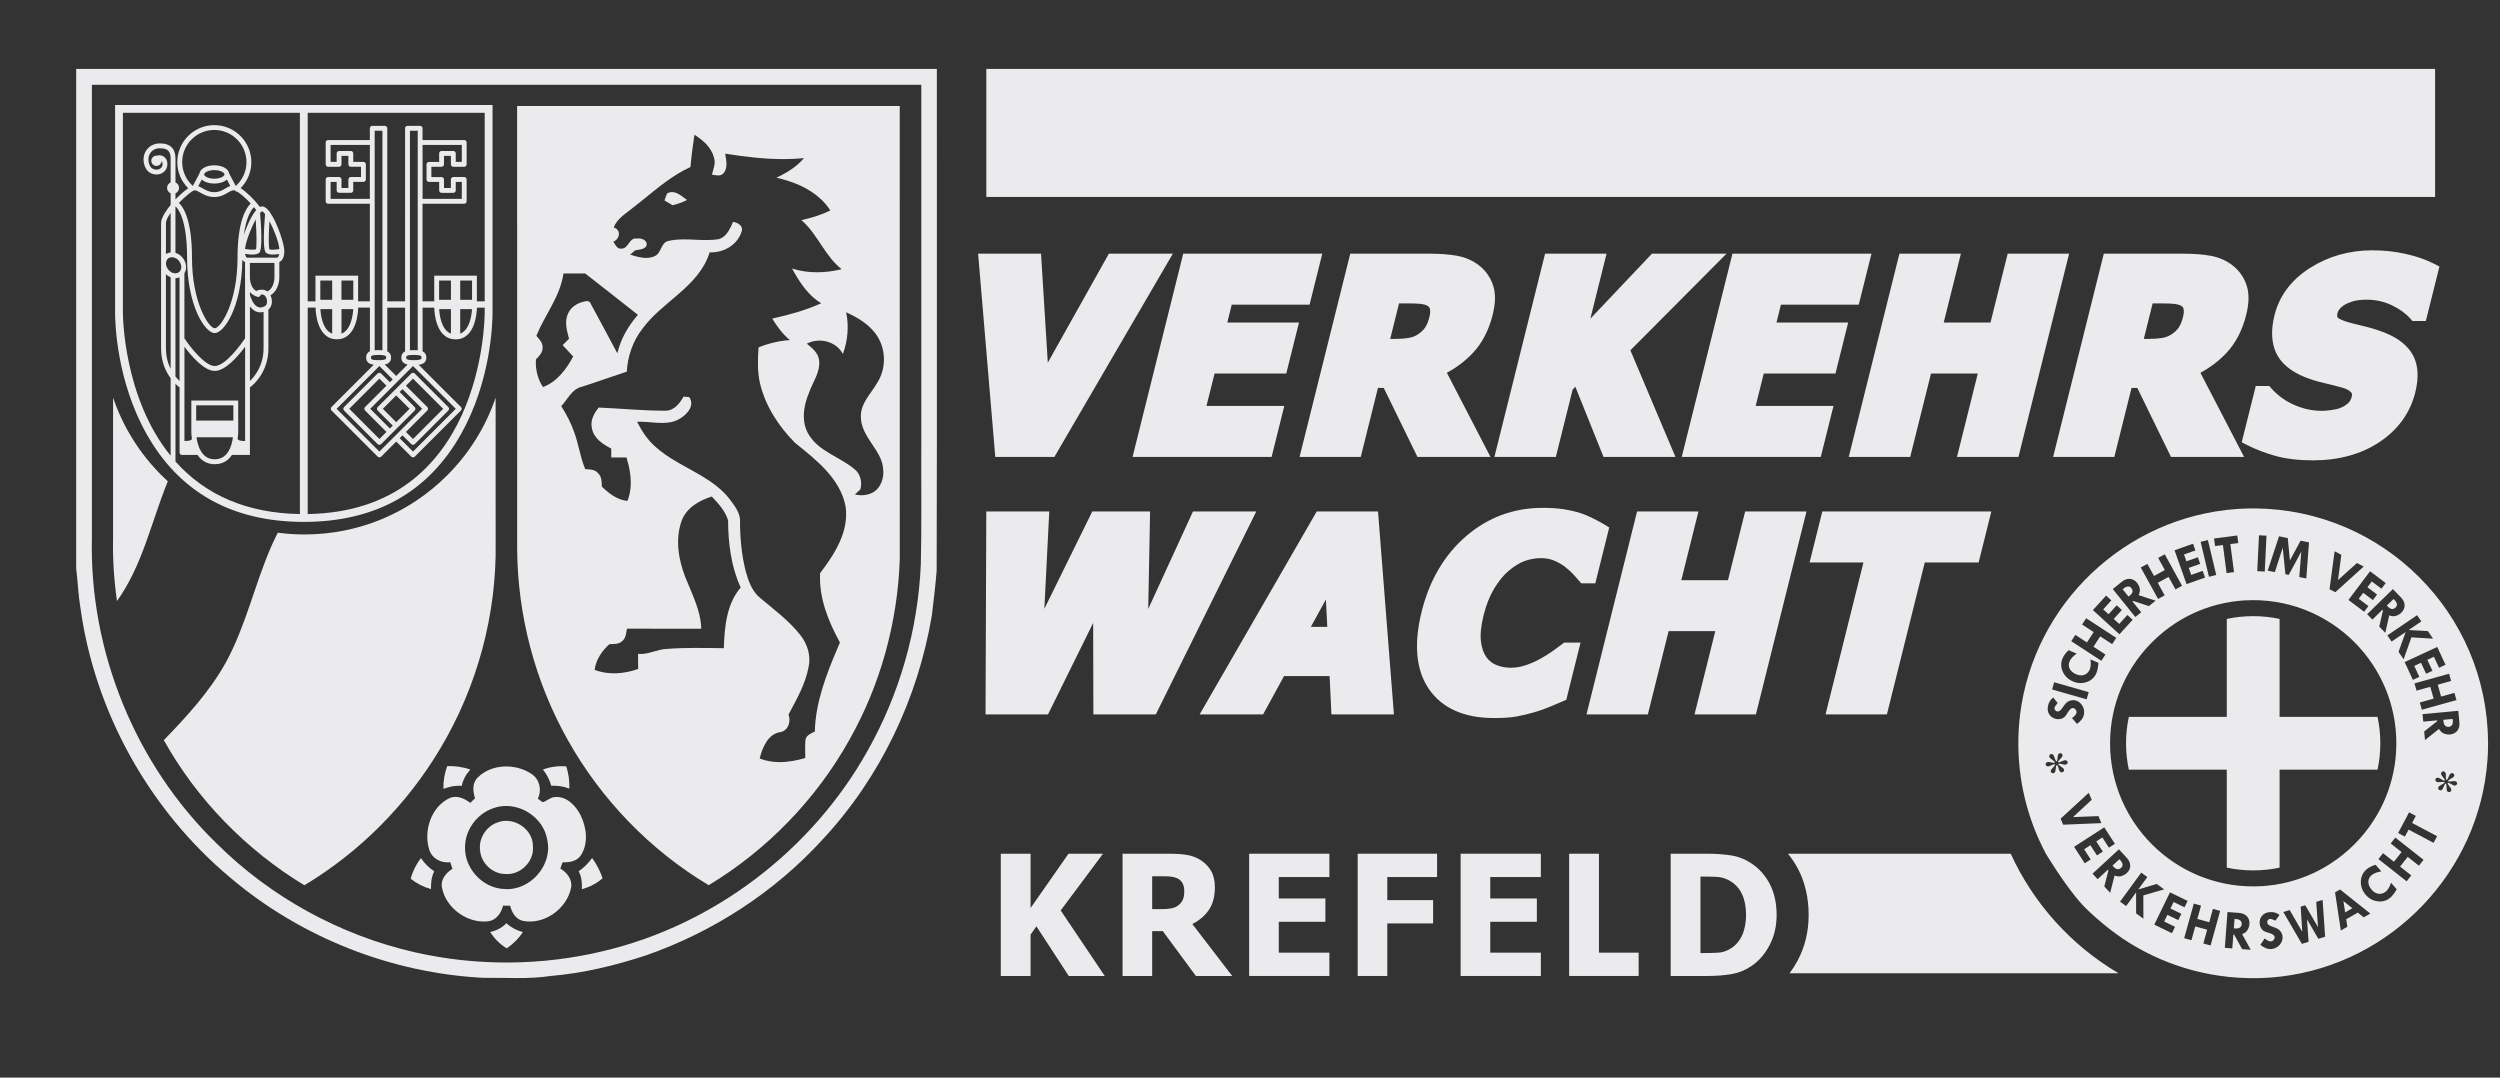 <?xml version="1.0" encoding="iso-8859-1"?>
<!-- Generator: Adobe Illustrator 23.1.1, SVG Export Plug-In . SVG Version: 6.00 Build 0)  -->
<svg version="1.1" id="Ebene_1" xmlns="http://www.w3.org/2000/svg" xmlns:xlink="http://www.w3.org/1999/xlink" x="0px" y="0px"
	 viewBox="0 0 116 50" style="enable-background:new 0 0 116 50;" xml:space="preserve">
<rect x="0" y="0" width="116" height="50" fill="#333333" stroke="none"/>
<g>
	<path style="fill:#EBEBED;" d="M42.727,26.174c-0.129,3.033-0.984,6.033-2.479,8.675c-2.572,4.593-7.095,8.054-12.223,9.274
		c-2.878,0.698-5.921,0.717-8.808,0.056c-3.439-0.788-6.653-2.548-9.157-5.034c-3.783-3.664-5.923-8.937-5.796-14.199V3.936
		c12.828,0,25.656,0,38.484,0c0,5.547,0,11.094,0,16.641C42.74,22.443,42.768,24.309,42.727,26.174 M43.47,3.197
		c-13.312,0-26.623,0-39.935,0c0,7.726,0,15.452,0,23.177c0.076,0.603,0.092,1.212,0.195,1.812
		c0.664,4.854,3.209,9.411,6.968,12.548c3.268,2.766,7.459,4.421,11.733,4.637c1.036-0.014,2.082,0.072,3.11-0.085
		c1.517-0.126,3.007-0.487,4.451-0.962c3.106-1.089,5.95-2.932,8.17-5.365c2.676-2.865,4.43-6.546,5.076-10.405
		c0.084-0.693,0.169-1.385,0.223-2.08C43.482,18.715,43.465,10.956,43.47,3.197"/>
	<path style="fill:#EBEBED;" d="M7.493,22.053c-1.032-1.032-1.791-2.263-2.247-3.605v6.499c-0.02,0.983,0.042,1.968,0.182,2.942
		c1.191-1.661,1.595-3.692,2.359-5.556C7.688,22.242,7.589,22.149,7.493,22.053"/>
	<path style="fill:#EBEBED;" d="M22.998,25.15c0.001-2.233,0-4.466-0.001-6.699c-0.456,1.341-1.215,2.571-2.246,3.602
		c-1.771,1.771-4.125,2.746-6.629,2.746c-0.416,0-0.826-0.029-1.232-0.082c-0.098,0.193-0.192,0.388-0.28,0.585
		c-0.791,1.79-1.196,3.738-2.145,5.462c-0.752,1.34-1.799,2.482-2.864,3.578c1.54,2.761,3.819,5.094,6.52,6.734
		c2.584-1.549,4.768-3.754,6.307-6.343C22.147,31.858,23.055,28.5,22.998,25.15"/>
	<path style="fill:#EBEBED;" d="M30.946,8.983C30.908,9.089,30.87,9.195,30.832,9.3c0.125,0.075,0.25,0.149,0.376,0.224
		c0.231-0.058,0.457-0.134,0.67-0.244c-0.195-0.142-0.432-0.359-0.681-0.368C31.114,8.909,31.031,8.93,30.946,8.983"/>
	<path style="fill:#EBEBED;" d="M20.577,36.604c0.27-0.105,0.555-0.165,0.847-0.139c0.059-0.286,0.202-0.541,0.398-0.756
		c-0.343-0.125-0.707-0.171-1.07-0.163C20.625,35.885,20.564,36.242,20.577,36.604"/>
	<path style="fill:#EBEBED;" d="M26.27,35.557c-0.366-0.025-0.733,0.021-1.077,0.149c0.173,0.225,0.314,0.474,0.383,0.752
		c0.287-0.012,0.572,0.027,0.84,0.133C26.428,36.239,26.387,35.89,26.27,35.557"/>
	<path style="fill:#EBEBED;" d="M23.087,38.161c-0.532,0.18-0.893,0.754-0.81,1.312c0.049,0.583,0.582,1.081,1.169,1.08
		c0.693,0.065,1.346-0.58,1.282-1.275C24.746,38.468,23.83,37.871,23.087,38.161"/>
	<path style="fill:#EBEBED;" d="M19.53,39.814c-0.217,0.288-0.382,0.611-0.475,0.96c0.28,0.223,0.601,0.385,0.945,0.481
		c-0.007-0.284,0.017-0.57,0.148-0.827C19.901,40.269,19.696,40.056,19.53,39.814"/>
	<path style="fill:#EBEBED;" d="M26.85,40.424c0.14,0.257,0.161,0.549,0.148,0.836c0.354-0.099,0.685-0.265,0.962-0.508
		c-0.116-0.336-0.273-0.656-0.488-0.94C27.301,40.05,27.096,40.262,26.85,40.424"/>
	<path style="fill:#EBEBED;" d="M22.745,43.246c0.196,0.307,0.453,0.569,0.766,0.757c0.296-0.201,0.554-0.452,0.749-0.753
		c-0.285-0.078-0.547-0.215-0.765-0.413C23.294,43.051,23.03,43.182,22.745,43.246"/>
	<path style="fill:#EBEBED;" d="M23.378,41.249c-1.002-0.047-1.846-0.976-1.8-1.978c0.016-0.782,0.559-1.506,1.292-1.763
		c0.199-0.076,0.407-0.111,0.612-0.111c0.89-0.002,1.759,0.659,1.908,1.564C25.667,40.144,24.582,41.364,23.378,41.249
		 M25.999,40.302c0.026-0.073,0.078-0.217,0.104-0.29c0.302,0.007,0.639-0.038,0.831-0.299c0.384-0.559,0.288-1.315,0.002-1.895
		c-0.223-0.429-0.623-0.861-1.148-0.838c-0.232-0.004-0.398,0.181-0.609,0.244c-0.077-0.053-0.152-0.108-0.224-0.165
		c0.194-0.395,0.091-0.891-0.282-1.141c-0.364-0.25-0.83-0.373-1.282-0.353c-0.453,0.021-0.894,0.185-1.217,0.503
		c-0.271,0.255-0.238,0.649-0.132,0.973c-0.073,0.071-0.146,0.144-0.221,0.213c-0.277-0.208-0.638-0.38-0.98-0.213
		c-0.848,0.413-1.199,1.525-0.922,2.392c0.132,0.414,0.56,0.627,0.975,0.574c0.031,0.103,0.064,0.205,0.099,0.308
		c-0.303,0.18-0.567,0.51-0.482,0.884c0.182,0.938,1.174,1.655,2.12,1.551c0.39-0.037,0.623-0.379,0.712-0.729
		c0.109,0,0.218,0,0.327,0.003c0.077,0.314,0.259,0.634,0.602,0.706c0.981,0.193,2.038-0.567,2.225-1.539
		C26.568,40.81,26.31,40.482,25.999,40.302"/>
	<rect x="45.766" y="3.197" style="fill:#EBEBED;" width="67.222" height="5.941"/>
	<polygon style="fill:#EBEBED;" points="48.72,20.85 53.808,12.121 51.658,12.121 48.341,18.036 47.973,12.121 45.766,12.121 
		46.502,20.85 	"/>
	<path style="fill:#EBEBED;" d="M48.923,21.202h-2.742l-0.796-9.431h2.919l0.314,5.056l2.834-5.056h2.968L48.923,21.202z
		 M46.825,20.5h1.693l4.679-8.027h-1.333l-3.799,6.774l-0.422-6.774h-1.495L46.825,20.5z"/>
	<polygon style="fill:#EBEBED;" points="60.489,13.787 60.904,12.122 55.176,12.122 53,20.851 58.728,20.851 59.143,19.186 
		55.531,19.186 56.081,16.982 59.408,16.982 59.823,15.317 56.496,15.317 56.877,13.787 	"/>
	<path style="fill:#EBEBED;" d="M59.002,21.202h-6.451l2.351-9.431h6.452l-0.59,2.367h-3.612l-0.206,0.828h3.327l-0.59,2.367h-3.327
		l-0.375,1.501h3.611L59.002,21.202z M53.449,20.5h5.004l0.24-0.963h-3.611l0.725-2.906h3.327l0.24-0.963h-3.327l0.556-2.232h3.612
		l0.24-0.963H55.45L53.449,20.5z"/>
	<path style="fill:#EBEBED;" d="M66.667,14.795c-0.062,0.246-0.145,0.445-0.249,0.598c-0.104,0.152-0.239,0.283-0.402,0.392
		c-0.175,0.122-0.37,0.201-0.585,0.238c-0.216,0.037-0.472,0.056-0.768,0.056h-0.608l0.586-2.351h0.71
		c0.243,0,0.444,0.008,0.603,0.023c0.159,0.016,0.298,0.053,0.416,0.112c0.168,0.086,0.273,0.208,0.315,0.366
		C66.727,14.387,66.721,14.576,66.667,14.795 M68.076,16.146c0.396-0.416,0.677-0.959,0.843-1.627
		c0.119-0.473,0.127-0.862,0.025-1.169s-0.28-0.56-0.533-0.759c-0.248-0.192-0.539-0.318-0.873-0.379
		c-0.334-0.06-0.736-0.09-1.206-0.09h-3.407l-2.176,8.728h2.116l0.798-3.2h0.762l1.563,3.2h2.593l-1.924-3.71
		C67.207,16.893,67.68,16.562,68.076,16.146"/>
	<path style="fill:#EBEBED;" d="M69.158,21.201h-3.389l-1.562-3.2h-0.27l-0.798,3.2H60.3l2.352-9.43h3.681
		c0.487,0,0.914,0.032,1.269,0.096c0.39,0.071,0.734,0.222,1.025,0.447c0.311,0.244,0.529,0.555,0.651,0.926
		c0.125,0.374,0.119,0.821-0.018,1.365c-0.18,0.723-0.492,1.324-0.93,1.783l0,0c-0.342,0.36-0.743,0.665-1.196,0.909L69.158,21.201z
		 M66.207,20.499h1.797l-1.829-3.527l0.339-0.152c0.507-0.228,0.947-0.536,1.309-0.916v0c0.352-0.37,0.606-0.864,0.756-1.469
		c0.103-0.406,0.113-0.733,0.033-0.974c-0.08-0.243-0.217-0.437-0.417-0.594c-0.202-0.156-0.438-0.258-0.72-0.31
		c-0.312-0.056-0.696-0.084-1.143-0.084H63.2l-2.002,8.026h1.393l0.798-3.2h1.256L66.207,20.499z M64.663,16.43h-1.057l0.761-3.053
		h0.984c0.256,0,0.468,0.009,0.635,0.024c0.205,0.021,0.386,0.07,0.541,0.148c0.259,0.132,0.43,0.336,0.497,0.589
		c0.058,0.216,0.052,0.466-0.017,0.742v0c-0.071,0.285-0.173,0.524-0.3,0.71c-0.128,0.188-0.295,0.351-0.496,0.486
		c-0.21,0.146-0.454,0.246-0.721,0.292C65.253,16.41,64.974,16.43,64.663,16.43z M64.505,15.728h0.158
		c0.272,0,0.512-0.017,0.71-0.051c0.165-0.028,0.31-0.087,0.442-0.18c0.133-0.088,0.235-0.188,0.312-0.302
		c0.081-0.119,0.147-0.282,0.198-0.486c0.04-0.159,0.047-0.291,0.021-0.391c-0.011-0.04-0.036-0.092-0.137-0.143
		c-0.075-0.038-0.175-0.064-0.291-0.076c-0.146-0.014-0.337-0.021-0.567-0.021h-0.436L64.505,15.728z"/>
	<polygon style="fill:#EBEBED;" points="76.8,12.122 73.127,15.997 74.093,12.122 71.965,12.122 69.789,20.851 71.917,20.851 
		72.652,17.902 73.216,17.304 74.641,20.851 77.212,20.851 75.233,16.173 79.263,12.122 	"/>
	<path style="fill:#EBEBED;" d="M77.741,21.202h-3.337l-1.309-3.258l-0.125,0.133l-0.779,3.125H69.34l2.351-9.431h2.853
		l-0.752,3.016l2.858-3.016h3.459l-4.46,4.483L77.741,21.202z M74.879,20.5h1.804l-1.864-4.407l3.601-3.62h-1.467l-4.489,4.734
		l1.182-4.734h-1.405L70.238,20.5h1.404l0.691-2.772l1.004-1.063L74.879,20.5z"/>
	<polygon style="fill:#EBEBED;" points="84.625,19.186 81.013,19.186 81.563,16.982 84.89,16.982 85.305,15.317 81.978,15.317 
		82.359,13.787 85.971,13.787 86.386,12.122 80.659,12.122 78.482,20.851 84.21,20.851 	"/>
	<path style="fill:#EBEBED;" d="M84.484,21.202h-6.451l2.352-9.431h6.451l-0.59,2.367h-3.612l-0.206,0.828h3.327l-0.59,2.367h-3.327
		l-0.375,1.502h3.611L84.484,21.202z M78.931,20.5h5.004l0.24-0.963h-3.611l0.725-2.906h3.327l0.24-0.963h-3.327l0.556-2.232h3.612
		l0.24-0.963h-5.004L78.931,20.5z"/>
	<polygon style="fill:#EBEBED;" points="95.558,12.122 93.431,12.122 92.634,15.317 89.739,15.317 90.536,12.122 88.408,12.122 
		86.232,20.851 88.359,20.851 89.324,16.982 92.219,16.982 91.254,20.851 93.382,20.851 	"/>
	<path style="fill:#EBEBED;" d="M93.656,21.202h-2.852l0.965-3.869h-2.171l-0.965,3.869h-2.851l2.351-9.431h2.852l-0.797,3.195
		h2.171l0.797-3.195h2.851L93.656,21.202z M91.703,20.5h1.404l2.001-8.027h-1.403l-0.797,3.195H89.29l0.797-3.195h-1.404
		L86.681,20.5h1.403l0.965-3.869h3.618L91.703,20.5z"/>
	<path style="fill:#EBEBED;" d="M101.634,14.795c-0.062,0.246-0.145,0.445-0.249,0.598c-0.104,0.152-0.238,0.283-0.402,0.392
		c-0.175,0.122-0.37,0.201-0.585,0.238c-0.216,0.037-0.472,0.056-0.768,0.056h-0.608l0.586-2.351h0.71
		c0.243,0,0.444,0.008,0.603,0.023c0.159,0.016,0.298,0.053,0.416,0.112c0.168,0.086,0.274,0.208,0.315,0.366
		C101.694,14.387,101.688,14.576,101.634,14.795 M103.043,16.146c0.396-0.416,0.677-0.959,0.843-1.627
		c0.119-0.473,0.126-0.862,0.025-1.169c-0.102-0.307-0.279-0.56-0.533-0.759c-0.248-0.192-0.539-0.318-0.873-0.379
		c-0.334-0.06-0.736-0.09-1.206-0.09h-3.407l-2.176,8.728h2.116l0.798-3.2h0.762l1.562,3.2h2.594l-1.924-3.71
		C102.174,16.893,102.647,16.562,103.043,16.146"/>
	<path style="fill:#EBEBED;" d="M104.125,21.201h-3.391l-1.562-3.2h-0.269l-0.798,3.2h-2.84l2.352-9.43h3.681
		c0.487,0,0.914,0.032,1.269,0.096c0.39,0.071,0.734,0.222,1.025,0.447c0.31,0.243,0.528,0.554,0.651,0.926
		c0.123,0.371,0.117,0.83-0.018,1.365c-0.18,0.723-0.492,1.324-0.93,1.783l0,0c-0.342,0.36-0.743,0.665-1.196,0.909L104.125,21.201z
		 M101.174,20.499h1.797l-1.829-3.527l0.339-0.152c0.507-0.228,0.947-0.536,1.309-0.916v0c0.352-0.37,0.606-0.864,0.756-1.469
		c0.103-0.405,0.113-0.732,0.033-0.975s-0.217-0.436-0.417-0.593c-0.202-0.157-0.438-0.259-0.72-0.31
		c-0.312-0.056-0.696-0.084-1.143-0.084h-3.132l-2.002,8.026h1.393l0.798-3.2h1.257L101.174,20.499z M99.63,16.43h-1.057
		l0.761-3.053h0.984c0.256,0,0.468,0.009,0.635,0.024c0.205,0.021,0.386,0.07,0.541,0.148c0.261,0.133,0.432,0.337,0.498,0.591
		c0.057,0.214,0.051,0.464-0.018,0.74v0c-0.071,0.285-0.173,0.524-0.3,0.71c-0.129,0.189-0.296,0.353-0.497,0.486
		c-0.209,0.146-0.453,0.246-0.72,0.292C100.22,16.41,99.941,16.43,99.63,16.43z M99.472,15.728h0.158
		c0.272,0,0.512-0.017,0.71-0.051c0.165-0.028,0.31-0.087,0.442-0.18c0.132-0.088,0.234-0.188,0.312-0.302
		c0.081-0.119,0.147-0.282,0.198-0.486c0.04-0.159,0.047-0.291,0.021-0.391c-0.007-0.026-0.022-0.085-0.137-0.143
		c-0.075-0.038-0.175-0.064-0.291-0.076c-0.146-0.014-0.337-0.021-0.567-0.021h-0.436L99.472,15.728z"/>
	<path style="fill:#EBEBED;" d="M108.365,14.03c0.127-0.123,0.265-0.216,0.413-0.278c0.183-0.079,0.352-0.131,0.507-0.159
		c0.154-0.027,0.325-0.041,0.51-0.041c0.478,0,0.919,0.096,1.325,0.287c0.405,0.192,0.73,0.426,0.977,0.704h0.187l0.498-1.993
		c-0.351-0.18-0.762-0.323-1.234-0.428c-0.472-0.106-0.96-0.158-1.465-0.158c-1.005,0-1.906,0.253-2.703,0.759
		c-0.797,0.506-1.298,1.167-1.502,1.984c-0.151,0.606-0.134,1.11,0.05,1.512c0.184,0.403,0.574,0.723,1.171,0.962
		c0.259,0.101,0.544,0.187,0.854,0.258c0.31,0.07,0.6,0.144,0.869,0.223c0.216,0.062,0.39,0.162,0.522,0.299
		c0.133,0.136,0.172,0.314,0.118,0.533c-0.049,0.195-0.139,0.353-0.271,0.472c-0.132,0.119-0.281,0.212-0.445,0.278
		c-0.136,0.059-0.307,0.102-0.513,0.129c-0.206,0.028-0.37,0.041-0.491,0.041c-0.482,0-0.953-0.099-1.416-0.299
		c-0.462-0.199-0.859-0.484-1.191-0.855h-0.193l-0.518,2.075c0.373,0.191,0.789,0.352,1.248,0.48
		c0.459,0.129,1.013,0.194,1.661,0.194c1.127,0,2.086-0.264,2.88-0.792c0.792-0.527,1.297-1.225,1.514-2.092
		c0.151-0.606,0.128-1.094-0.065-1.463c-0.194-0.369-0.558-0.663-1.092-0.882c-0.272-0.11-0.532-0.195-0.779-0.258
		c-0.249-0.063-0.506-0.127-0.774-0.194c-0.414-0.105-0.681-0.223-0.802-0.354c-0.121-0.131-0.154-0.308-0.098-0.531
		C108.155,14.291,108.238,14.153,108.365,14.03"/>
	<path style="fill:#EBEBED;" d="M107.333,21.36c-0.677,0-1.268-0.07-1.756-0.207c-0.475-0.132-0.916-0.302-1.313-0.505l-0.248-0.127
		l0.652-2.612h0.624l0.104,0.117c0.296,0.331,0.655,0.589,1.068,0.767c0.421,0.182,0.838,0.27,1.277,0.27
		c0.109,0,0.258-0.012,0.443-0.038c0.175-0.023,0.315-0.058,0.421-0.103c0.135-0.055,0.25-0.126,0.35-0.216
		c0.079-0.072,0.133-0.169,0.165-0.297c0.035-0.138-0.006-0.179-0.027-0.201c-0.093-0.097-0.212-0.164-0.368-0.208
		c-0.265-0.077-0.547-0.149-0.85-0.218c-0.329-0.076-0.633-0.167-0.904-0.273c-0.683-0.273-1.141-0.657-1.363-1.143
		c-0.217-0.474-0.24-1.06-0.071-1.742c0.226-0.903,0.782-1.642,1.654-2.196c0.851-0.54,1.823-0.813,2.892-0.813
		c0.532,0,1.051,0.056,1.542,0.167c0.497,0.11,0.94,0.265,1.317,0.458l0.248,0.127l-0.632,2.529h-0.619l-0.104-0.118
		c-0.214-0.241-0.505-0.449-0.865-0.62c-0.362-0.17-0.747-0.253-1.175-0.253c-0.163,0-0.313,0.012-0.449,0.036
		c-0.13,0.023-0.274,0.069-0.428,0.136c-0.111,0.046-0.214,0.116-0.309,0.208c-0.08,0.078-0.13,0.158-0.151,0.247
		c-0.038,0.15,0,0.191,0.015,0.207c0.019,0.021,0.136,0.126,0.631,0.252l0.773,0.194c0.262,0.067,0.536,0.156,0.824,0.272
		c0.611,0.251,1.038,0.602,1.271,1.044c0.234,0.447,0.267,1.023,0.096,1.711c-0.239,0.952-0.798,1.726-1.661,2.3
		C109.558,21.074,108.523,21.36,107.333,21.36z M104.834,20.143c0.288,0.13,0.601,0.242,0.933,0.334
		c0.428,0.12,0.954,0.181,1.566,0.181c1.05,0,1.954-0.247,2.686-0.733c0.723-0.481,1.171-1.097,1.368-1.885
		c0.128-0.516,0.116-0.925-0.035-1.215c-0.154-0.292-0.462-0.534-0.914-0.72c-0.255-0.103-0.5-0.183-0.733-0.242l-0.772-0.194
		c-0.493-0.125-0.803-0.27-0.975-0.457c-0.142-0.152-0.287-0.424-0.181-0.854c0.055-0.216,0.17-0.411,0.345-0.58
		c0.158-0.153,0.334-0.271,0.521-0.35c0.199-0.086,0.396-0.148,0.581-0.181c0.174-0.03,0.365-0.046,0.571-0.046
		c0.526,0,1.022,0.108,1.475,0.32c0.299,0.142,0.561,0.307,0.785,0.494l0.317-1.27c-0.268-0.113-0.569-0.208-0.9-0.281
		c-0.441-0.099-0.908-0.149-1.389-0.149c-0.933,0-1.779,0.237-2.515,0.704c-0.726,0.461-1.167,1.041-1.35,1.773
		c-0.13,0.524-0.121,0.955,0.028,1.281c0.145,0.316,0.476,0.579,0.982,0.782c0.237,0.093,0.508,0.175,0.803,0.242
		c0.316,0.071,0.612,0.147,0.889,0.228c0.272,0.079,0.501,0.211,0.676,0.393c0.151,0.154,0.313,0.431,0.206,0.861
		c-0.066,0.264-0.192,0.482-0.376,0.647c-0.161,0.146-0.347,0.262-0.55,0.343c-0.158,0.069-0.357,0.12-0.599,0.151
		c-0.224,0.031-0.403,0.044-0.536,0.044c-0.529,0-1.053-0.11-1.556-0.328c-0.375-0.162-0.716-0.378-1.016-0.646L104.834,20.143z"/>
	<polygon style="fill:#EBEBED;" points="51.07,27.407 51.083,32.796 53.411,32.796 57.724,24.083 55.578,24.083 52.894,29.929 
		53.006,24.083 50.899,24.083 48.022,29.929 48.316,24.083 46.113,24.083 46.081,32.796 48.409,32.796 	"/>
	<path style="fill:#EBEBED;" d="M53.629,33.148h-2.896l-0.01-4.244l-2.096,4.244h-2.898l0.035-9.415h2.922l-0.228,4.516l2.223-4.516
		h2.683l-0.086,4.521l2.076-4.521h2.937L53.629,33.148z M51.433,32.445h1.76l3.966-8.011h-1.356l-3.291,7.17l0.137-7.17h-1.53
		l-3.531,7.175l0.36-7.175h-1.484l-0.029,8.011h1.758l3.227-6.535L51.433,32.445z"/>
	<path style="fill:#EBEBED;" d="M60.23,29.438l1.58-2.873l0.146,2.873H60.23z M63.615,24.084h-2.317l-5.028,8.713h2.129l0.972-1.779
		h2.657l0.085,1.779h2.185L63.615,24.084z"/>
	<path style="fill:#EBEBED;" d="M64.678,33.148h-2.9l-0.085-1.779h-2.113l-0.973,1.779h-2.944l5.433-9.416h2.844L64.678,33.148z
		 M62.447,32.446h1.471l-0.628-8.011h-1.789l-4.624,8.011h1.313l0.973-1.779h3.199L62.447,32.446z M62.325,29.789h-2.689
		l2.462-4.476L62.325,29.789z M60.823,29.087h0.764l-0.065-1.271L60.823,29.087z"/>
	<path style="fill:#EBEBED;" d="M72.694,30.17c-0.13,0.098-0.283,0.209-0.458,0.334c-0.175,0.125-0.372,0.247-0.592,0.368
		c-0.203,0.117-0.443,0.224-0.721,0.319c-0.277,0.096-0.556,0.143-0.836,0.143c-0.269,0-0.527-0.048-0.773-0.146
		c-0.246-0.097-0.452-0.255-0.617-0.474c-0.17-0.226-0.28-0.523-0.328-0.892c-0.048-0.369-0.005-0.824,0.13-1.367
		c0.129-0.514,0.307-0.961,0.536-1.339c0.229-0.379,0.477-0.679,0.745-0.902c0.292-0.245,0.578-0.418,0.858-0.518
		c0.28-0.099,0.574-0.149,0.881-0.149c0.257,0,0.493,0.044,0.708,0.132c0.214,0.088,0.404,0.194,0.57,0.319s0.31,0.252,0.433,0.383
		c0.122,0.131,0.223,0.243,0.302,0.336h0.216l0.517-2.077c-0.121-0.074-0.283-0.162-0.485-0.263c-0.201-0.102-0.391-0.182-0.57-0.24
		c-0.229-0.07-0.472-0.125-0.731-0.164c-0.259-0.039-0.557-0.058-0.894-0.058c-1.268,0-2.378,0.41-3.331,1.231
		c-0.952,0.822-1.6,1.923-1.945,3.304c-0.357,1.431-0.261,2.542,0.288,3.332c0.549,0.79,1.457,1.185,2.725,1.185
		c0.405,0,0.728-0.021,0.97-0.064c0.242-0.043,0.505-0.105,0.791-0.187c0.232-0.067,0.462-0.148,0.69-0.243
		c0.228-0.096,0.43-0.181,0.603-0.255l0.511-2.048H72.694z"/>
	<path style="fill:#EBEBED;" d="M69.322,33.317c-1.383,0-2.396-0.449-3.013-1.335c-0.607-0.874-0.722-2.091-0.341-3.617
		c0.361-1.446,1.053-2.619,2.057-3.485c1.014-0.874,2.211-1.316,3.561-1.316c0.354,0,0.673,0.021,0.946,0.062
		c0.273,0.042,0.536,0.101,0.781,0.176c0.2,0.064,0.406,0.151,0.626,0.262c0.211,0.105,0.382,0.199,0.51,0.277l0.219,0.134
		l-0.646,2.593H73.37l-0.105-0.124c-0.076-0.089-0.173-0.198-0.291-0.325c-0.109-0.116-0.238-0.229-0.387-0.341
		c-0.141-0.105-0.306-0.198-0.493-0.274c-0.385-0.158-0.901-0.131-1.339,0.023c-0.237,0.085-0.49,0.238-0.749,0.456
		c-0.237,0.198-0.463,0.472-0.67,0.815c-0.208,0.344-0.375,0.762-0.495,1.243c-0.124,0.496-0.166,0.912-0.124,1.236
		c0.041,0.306,0.129,0.55,0.261,0.727c0.126,0.167,0.278,0.285,0.466,0.358c0.419,0.167,0.909,0.157,1.365-0.002
		c0.252-0.086,0.474-0.184,0.661-0.292c0.212-0.117,0.397-0.232,0.562-0.35c0.172-0.123,0.322-0.232,0.45-0.329l0.094-0.071h0.761
		l-0.662,2.653l-0.766,0.325c-0.241,0.1-0.483,0.186-0.728,0.256c-0.3,0.085-0.575,0.15-0.827,0.195
		C70.091,33.295,69.754,33.317,69.322,33.317z M71.586,24.266c-1.192,0-2.207,0.375-3.102,1.146
		c-0.892,0.77-1.509,1.821-1.834,3.124c-0.33,1.321-0.251,2.346,0.235,3.047c0.483,0.696,1.28,1.034,2.437,1.034
		c0.385,0,0.69-0.02,0.909-0.059c0.23-0.041,0.482-0.1,0.756-0.179c0.218-0.063,0.437-0.14,0.651-0.229l0.44-0.186l0.277-1.115
		c-0.163,0.112-0.344,0.222-0.543,0.332c-0.221,0.127-0.483,0.244-0.776,0.343c-0.613,0.212-1.28,0.219-1.853-0.009
		c-0.306-0.121-0.564-0.319-0.768-0.589c-0.206-0.274-0.339-0.629-0.396-1.057c-0.055-0.418-0.01-0.908,0.138-1.498
		c0.138-0.549,0.331-1.032,0.575-1.436c0.248-0.41,0.524-0.743,0.821-0.99c0.322-0.271,0.646-0.465,0.965-0.579
		c0.602-0.212,1.295-0.234,1.841-0.011c0.242,0.1,0.46,0.222,0.647,0.363c0.184,0.138,0.342,0.278,0.478,0.423
		c0.012,0.012,0.023,0.025,0.034,0.037l0.34-1.364c-0.071-0.038-0.15-0.079-0.237-0.123c-0.185-0.094-0.357-0.167-0.52-0.22
		c-0.209-0.064-0.436-0.115-0.677-0.151C72.188,24.284,71.906,24.266,71.586,24.266z"/>
	<polygon style="fill:#EBEBED;" points="79.076,32.797 81.2,32.797 83.372,24.084 81.249,24.084 80.453,27.273 77.563,27.273 
		78.358,24.084 76.235,24.084 74.063,32.797 76.186,32.797 77.149,28.935 80.039,28.935 	"/>
	<path style="fill:#EBEBED;" d="M81.474,33.148h-2.848l0.963-3.862h-2.166l-0.963,3.862h-2.847l2.347-9.415h2.847l-0.795,3.189
		h2.166l0.797-3.189h2.846L81.474,33.148z M79.525,32.446h1.4l1.997-8.011h-1.398l-0.797,3.189h-3.613l0.795-3.189H76.51
		l-1.997,8.011h1.399l0.963-3.862h3.613L79.525,32.446z"/>
	<polygon style="fill:#EBEBED;" points="87.277,32.797 89.035,25.746 91.534,25.746 91.948,24.084 84.828,24.084 84.413,25.746 
		86.912,25.746 85.154,32.797 	"/>
	<path style="fill:#EBEBED;" d="M87.552,33.148h-2.847l1.759-7.051h-2.499l0.59-2.364h7.843l-0.589,2.364h-2.499L87.552,33.148z
		 M85.603,32.446h1.399l1.758-7.051h2.499l0.239-0.96h-6.396l-0.24,0.96h2.499L85.603,32.446z"/>
	<path style="fill:#EBEBED;" d="M93.298,39.613H82.961c0.182,0.222,0.343,0.464,0.48,0.729c0.318,0.617,0.48,1.327,0.48,2.113
		c0,0.773-0.173,1.487-0.514,2.121c-0.112,0.209-0.237,0.403-0.372,0.583h15.263C96.115,43.871,94.358,41.933,93.298,39.613"/>
	<polygon style="fill:#EBEBED;" points="51.179,39.613 49.579,39.613 47.819,42.131 47.819,39.613 46.437,39.613 46.437,45.285 
		47.819,45.285 47.819,43.369 48.089,42.98 49.59,45.285 51.26,45.285 49.216,42.245 	"/>
	<path style="fill:#EBEBED;" d="M54.886,41.739c-0.044,0.1-0.109,0.185-0.198,0.256c-0.094,0.078-0.208,0.13-0.342,0.154
		c-0.134,0.024-0.297,0.036-0.49,0.036h-0.395v-1.527h0.462c0.158,0,0.289,0.005,0.395,0.015c0.106,0.01,0.202,0.034,0.289,0.072
		c0.123,0.056,0.211,0.135,0.264,0.238c0.053,0.103,0.079,0.226,0.079,0.368C54.95,41.511,54.929,41.64,54.886,41.739
		 M56.085,42.229c0.19-0.271,0.285-0.623,0.285-1.057c0-0.307-0.058-0.561-0.174-0.76c-0.116-0.199-0.272-0.364-0.47-0.493
		c-0.192-0.125-0.401-0.207-0.628-0.246c-0.226-0.039-0.493-0.059-0.798-0.059h-2.214v5.672h1.375v-2.08h0.495l1.534,2.08h1.685
		l-1.851-2.411C55.642,42.715,55.895,42.499,56.085,42.229"/>
	<polygon style="fill:#EBEBED;" points="57.961,45.285 61.683,45.285 61.683,44.203 59.336,44.203 59.336,42.771 61.498,42.771 
		61.498,41.689 59.336,41.689 59.336,40.695 61.683,40.695 61.683,39.613 57.961,39.613 	"/>
	<polygon style="fill:#EBEBED;" points="62.996,45.285 64.371,45.285 64.371,42.847 66.496,42.847 66.496,41.765 64.371,41.765 
		64.371,40.695 66.681,40.695 66.681,39.613 62.996,39.613 	"/>
	<polygon style="fill:#EBEBED;" points="67.773,45.285 71.495,45.285 71.495,44.203 69.148,44.203 69.148,42.771 71.31,42.771 
		71.31,41.689 69.148,41.689 69.148,40.695 71.495,40.695 71.495,39.613 67.773,39.613 	"/>
	<polygon style="fill:#EBEBED;" points="74.191,39.613 72.809,39.613 72.809,45.285 76.033,45.285 76.033,44.203 74.191,44.203 	"/>
	<path style="fill:#EBEBED;" d="M82.121,41.024c-0.21-0.405-0.496-0.726-0.858-0.965c-0.296-0.196-0.612-0.319-0.95-0.37
		c-0.338-0.05-0.7-0.076-1.087-0.076h-1.707v5.672h1.722c0.38,0,0.738-0.027,1.074-0.082c0.336-0.054,0.648-0.177,0.933-0.367
		c0.343-0.224,0.626-0.544,0.85-0.962c0.225-0.418,0.337-0.891,0.337-1.419C82.435,41.906,82.33,41.43,82.121,41.024 M80.838,43.392
		c-0.118,0.259-0.291,0.462-0.518,0.609c-0.096,0.063-0.194,0.111-0.296,0.145c-0.101,0.034-0.205,0.054-0.312,0.059
		c-0.213,0.012-0.474,0.017-0.785,0.017h-0.026v-3.55h0.026c0.286,0,0.532,0.005,0.737,0.015c0.206,0.011,0.403,0.069,0.59,0.176
		c0.259,0.149,0.45,0.357,0.575,0.623c0.124,0.265,0.187,0.584,0.187,0.957c0,0.251-0.03,0.473-0.083,0.672
		C80.907,43.213,80.877,43.307,80.838,43.392"/>
	<path style="fill:#EBEBED;" d="M41.748,4.918c-5.917-0.001-11.835,0.001-17.753-0.001c0.001,6.847-0.001,13.695,0.001,20.542
		c0.018,3.092,0.829,6.176,2.346,8.87c1.548,2.763,3.821,5.12,6.542,6.744c2.711-1.638,4.99-3.988,6.533-6.755
		c1.436-2.542,2.231-5.436,2.332-8.352C41.748,18.95,41.749,11.934,41.748,4.918 M25.194,17.959
		c-0.252-0.38-0.356-0.834-0.326-1.286c0.151-0.15,0.322-0.323,0.309-0.554c0.011-0.223-0.162-0.382-0.29-0.539
		c0.398-0.974,1.105-1.821,1.257-2.89c0.337,0.002,0.674,0.002,1.01,0c0.819,0.635,1.63,1.279,2.445,1.918
		c-0.447,0.513-0.799,1.118-0.954,1.785c-0.415-0.769-0.822-1.543-1.241-2.311c-0.055-0.154-0.234-0.11-0.351-0.075
		c-0.295,0.071-0.572,0.256-0.695,0.541c-0.177,0.373-0.056,0.794,0.045,1.17c-0.099,0.099-0.197,0.198-0.295,0.298
		c0.159,0.178,0.322,0.354,0.488,0.526C26.28,17.131,25.844,17.718,25.194,17.959 M33.585,30.076
		c-0.872-0.008-1.745-0.035-2.615,0.031c-0.47,0.007-0.889,0.282-1.364,0.233c0,0.233,0.002,0.466,0.005,0.7
		c-0.644,0.228-1.371,0.292-2.019,0.042c0.055-0.474,0.338-0.879,0.685-1.192c0.198-0.012,0.426,0.012,0.584-0.135
		c0.182-0.138,0.195-0.38,0.227-0.586c1.15,0.008,2.3,0.002,3.45,0.003c-0.023-0.859-0.438-1.624-0.744-2.405
		c-0.318-0.816-0.467-1.755-0.167-2.598c0.218-0.606,0.817-0.946,1.4-1.131c0.306,0.321,0.625,0.673,0.756,1.104
		c0.006,1.061,0.139,2.145,0.585,3.119C33.705,28.032,33.619,29.103,33.585,30.076 M38.974,29.813
		c-0.035,0.082-0.071,0.165-0.106,0.247c-0.528,1.238-1.027,2.522-1.06,3.883c-0.173,0.087-0.392,0.163-0.434,0.381
		c-0.028,0.281-0.007,0.565-0.008,0.848c-0.386,0.112-0.792,0.19-1.195,0.19c-0.313-0.001-0.624-0.05-0.923-0.167
		c0.125-0.509,0.392-1.162,0.985-1.229c0.348-0.082,0.475-0.501,0.353-0.808c0.376-0.709,0.79-1.423,0.935-2.222
		c0.113-0.521-0.064-1.073-0.394-1.481c-0.525-0.662-1.211-1.169-1.854-1.709c-0.381-0.308-0.548-0.791-0.675-1.247
		c-0.184-0.741-0.258-1.506-0.262-2.268c0.034-0.437-0.276-0.79-0.518-1.12c-0.706-0.865-1.767-1.265-2.691-1.849
		c-0.352-0.222-0.684-0.47-0.968-0.782c-0.057-0.062-0.109-0.127-0.159-0.193c-0.17-0.223-0.31-0.468-0.441-0.716
		c0.043-0.003,0.085-0.004,0.128-0.004c0.344-0.001,0.705,0.06,1.053,0.057c0.304-0.002,0.599-0.053,0.864-0.236
		c0.312-0.199,0.637-0.593,0.376-0.963c-0.066-0.005-0.196-0.017-0.262-0.023c-0.178,0.313-0.446,0.664-0.846,0.653
		c-1.032,0.005-2.06-0.103-3.09-0.145c-0.219,0.265-0.4,0.598-0.318,0.953c0.076,0.468,0.506,0.75,0.897,0.95
		c0,0.137,0.001,0.275,0.002,0.414c0.236-0.002,0.472-0.001,0.709,0c0.146,0.489,0.243,1.012,0.172,1.518
		c-0.024,0.169-0.066,0.335-0.132,0.498c-0.472-0.045-0.856-0.346-1.186-0.663c-0.008-0.212-0.001-0.456-0.167-0.614
		c-0.144-0.188-0.392-0.186-0.605-0.199c-0.234-0.555-0.304-1.159-0.515-1.721c-0.144-0.426-0.36-0.822-0.597-1.202
		c0.298-0.312,0.489-0.792,0.947-0.896c0.702-0.223,1.393-0.474,2.093-0.704c0.042-0.716,0.281-1.42,0.724-1.988
		c0.932-1.278,2.627-1.955,3.121-3.548c0.642,0.029,1.291-0.338,1.486-0.97c0.005-0.017,0.009-0.032,0.012-0.048
		c0.043-0.232-0.209-0.367-0.411-0.394c-0.035,0.078-0.071,0.16-0.11,0.24c-0.119,0.241-0.272,0.469-0.538,0.557
		c-0.194,0.033-0.389,0.044-0.585,0.045c-0.344,0.001-0.689-0.03-1.032-0.03c-0.245,0-0.489,0.015-0.729,0.069
		c-0.36,0.071-0.323,0.553-0.625,0.699c-0.185,0.092-0.382,0.105-0.578,0.081c-0.197-0.024-0.394-0.085-0.578-0.142
		c0.076-0.067,0.152-0.132,0.229-0.199c0.179-0.038,0.391-0.03,0.518-0.187c0.096-0.238-0.15-0.363-0.357-0.367
		c-0.029,0-0.058,0.001-0.085,0.006c-0.022-0.004-0.043-0.005-0.063-0.004c-0.299,0.013-0.333,0.486-0.651,0.471
		c-0.076,0.01-0.133-0.014-0.181-0.054c-0.049-0.042-0.087-0.102-0.123-0.161c-0.022-0.037-0.044-0.073-0.066-0.105
		c0.303-0.128,0.376-0.545,0.015-0.663c0.162-0.416,0.566-0.642,0.894-0.914c0.162-0.124,0.322-0.252,0.481-0.381
		c0.691-0.559,1.373-1.137,2.188-1.508c0.042-0.502,0.111-0.998,0.183-1.496c0.399,0.248,0.788,0.584,0.907,1.059
		c0.094,0.266-0.03,0.533-0.094,0.79c0.086,0.013,0.183,0.036,0.277,0.038c0.094,0.002,0.183-0.018,0.253-0.092
		c0.209-0.237,0.143-0.574,0.094-0.862c-0.004-0.019-0.007-0.038-0.01-0.057c0.906,0.143,1.822,0.256,2.74,0.253
		c0.306-0.001,0.611-0.015,0.917-0.045c-0.343,0.405-0.804,0.682-1.277,0.909c0.352,0.078,0.707,0.187,1.042,0.336
		c0.009,0.004,0.019,0.008,0.028,0.012c0.032,0.014,0.064,0.03,0.096,0.045c0.025,0.012,0.049,0.023,0.074,0.036
		c0.019,0.009,0.037,0.02,0.055,0.029c0.041,0.021,0.081,0.042,0.12,0.065c0.432,0.245,0.814,0.57,1.086,0.996
		c-0.425,0.208-0.881,0.347-1.343,0.447c0.021,0.018,0.041,0.038,0.061,0.056c0.713,0.649,1.04,1.622,1.806,2.222
		c-0.379,0.092-0.767,0.144-1.154,0.143c-0.387-0.001-0.773-0.054-1.147-0.173c0.084,0.154,0.173,0.308,0.267,0.459
		c0.283,0.452,0.621,0.871,1.084,1.151c-0.723,0.333-1.497,0.537-2.271,0.713c0.227,0.366,0.483,0.721,0.818,0.996
		c-0.063,0.004-0.125,0.009-0.187,0.016c-0.435,0.047-0.859,0.159-1.266,0.322c-0.035,0.553-0.058,1.116,0.066,1.661
		c0.249,1.058,0.864,2.002,1.623,2.765c0.971,0.785,2.085,1.638,2.347,2.934c0.181,1.168-0.503,2.229-1.179,3.116
		C37.992,27.741,38.431,28.826,38.974,29.813 M40.783,21.119c0.253,0.462,0.303,1.086-0.034,1.52
		c-0.252,0.324-0.703,0.394-1.083,0.304c0.063-0.058,0.19-0.174,0.254-0.232c0.097-0.342,0.003-0.731-0.283-0.953
		c-0.67-0.556-1.608-0.796-2.094-1.564c-0.383-0.601-0.265-1.362,0-1.983c0.173-0.491,0.529-0.95,0.463-1.496
		c-0.038-0.341-0.322-0.568-0.57-0.768c0.574-0.304,1.363-0.113,1.674,0.477c0.227-0.618,0.286-1.289,0.153-1.935
		c0.576,0.265,1.156,0.609,1.482,1.175c0.37,0.625,0.359,1.455-0.026,2.071c-0.29,0.521-0.807,0.98-0.774,1.624
		C39.958,20.047,40.479,20.547,40.783,21.119"/>
	<path style="fill:#EBEBED;" d="M5.383,4.916v9.569c0,0.507,0.069,3.156,1.449,5.62c1.513,2.7,3.956,4.067,7.263,4.067
		c3.309,0,5.752-1.367,7.264-4.065c1.38-2.462,1.45-5.115,1.45-5.622V4.916H5.383z M22.534,14.025h-0.45v-1.19h-1.891v1.19h-0.63
		V9.409h1.978c0.038,0,0.068-0.031,0.068-0.069V8.327c0-0.038-0.03-0.069-0.068-0.069h-0.507c-0.039,0-0.069,0.031-0.069,0.069
		v0.439h-0.408V8.327c0-0.038-0.031-0.069-0.069-0.069h-0.516V7.694h0.516c0.038,0,0.069-0.031,0.069-0.069V7.186h0.408v0.439
		c0,0.038,0.03,0.069,0.069,0.069h0.507c0.038,0,0.068-0.031,0.068-0.069V6.612c0-0.038-0.03-0.069-0.068-0.069h-1.978v-0.59
		c0-0.038-0.031-0.068-0.068-0.068h-0.586c-0.038,0-0.069,0.03-0.069,0.068v8.072h-0.914V5.953c0-0.038-0.031-0.068-0.069-0.068
		h-0.584c-0.039,0-0.069,0.03-0.069,0.068v0.59h-1.978c-0.038,0-0.07,0.031-0.07,0.069v1.013c0,0.038,0.032,0.069,0.07,0.069h0.506
		c0.039,0,0.069-0.031,0.069-0.069V7.186h0.408v0.439c0,0.038,0.031,0.069,0.069,0.069h0.516v0.564h-0.516
		c-0.038,0-0.069,0.031-0.069,0.069v0.439h-0.408V8.327c0-0.038-0.03-0.069-0.069-0.069h-0.506c-0.038,0-0.07,0.031-0.07,0.069V9.34
		c0,0.038,0.032,0.069,0.07,0.069h1.978v4.616h-0.631v-1.19h-1.891v1.19h-0.449V5.19h8.301V14.025z M21.947,13.956H21.31v-0.983
		h0.637V13.956z M20.967,13.956H20.33v-0.983h0.637V13.956z M20.967,14.299v1.241c-0.57-0.15-0.63-1.042-0.636-1.241H20.967z
		 M21.31,14.299h0.637c-0.007,0.199-0.066,1.091-0.637,1.241V14.299z M15.732,8.903h0.546c0.039,0,0.069-0.031,0.069-0.07V8.396
		h0.516c0.038,0,0.069-0.031,0.069-0.069V7.625c0-0.038-0.031-0.069-0.069-0.069h-0.516V7.118c0-0.038-0.03-0.069-0.069-0.069
		h-0.546c-0.037,0-0.068,0.031-0.068,0.069v0.438h-0.369V6.68h1.909v2.591h-1.909V8.396h0.369v0.437
		C15.664,8.872,15.695,8.903,15.732,8.903 M17.926,14.231h0.914v2.101c-0.103,0.041-0.175,0.117-0.175,0.258
		c0,0.209,0.154,0.274,0.34,0.295l-0.622,0.621l-0.622-0.621c0.186-0.021,0.341-0.086,0.341-0.295c0-0.141-0.072-0.217-0.176-0.258
		V14.231z M17.788,16.301c-0.071-0.01-0.148-0.012-0.223-0.012c-0.078,0-0.153,0.002-0.225,0.01V6.021h0.448V16.301z M17.565,16.424
		c0.368,0,0.398,0.076,0.398,0.166c0,0.094-0.028,0.166-0.398,0.166c-0.371,0-0.399-0.069-0.399-0.166
		C17.166,16.494,17.194,16.424,17.565,16.424 M17.604,16.921l0.682,0.684l-0.195,0.193l-0.439-0.438
		c-0.027-0.025-0.07-0.025-0.098,0l-1.558,1.559c-0.027,0.027-0.027,0.071,0,0.098l1.558,1.56c0.014,0.013,0.031,0.019,0.05,0.019
		c0.018,0,0.036-0.006,0.048-0.019l0.487-0.487v-0.002l0.293-0.291l0.779-0.78c0.027-0.027,0.027-0.071,0-0.098l-0.73-0.731
		l0.194-0.194l0.976,0.974l-2.047,2.046l-2.047-2.046L17.604,16.921z M16.97,19.017l1.024,1.024l-0.39,0.39l-1.462-1.463
		l1.462-1.462l0.39,0.391l-1.024,1.022c-0.012,0.013-0.02,0.032-0.02,0.049C16.95,18.987,16.958,19.004,16.97,19.017 M18.383,18.286
		l0.683,0.682l-0.683,0.683l-0.682-0.683L18.383,18.286z M19.796,18.919l-1.024-1.022l0.391-0.391l1.462,1.462l-1.462,1.463
		l-0.391-0.39l1.024-1.024C19.823,18.99,19.823,18.946,19.796,18.919 M18.675,20.137l0.44,0.44c0.013,0.013,0.03,0.019,0.048,0.019
		c0.017,0,0.035-0.006,0.048-0.019l1.559-1.56c0.027-0.027,0.027-0.071,0-0.098l-1.559-1.559c-0.025-0.025-0.071-0.025-0.096,0
		l-1.561,1.559c-0.025,0.027-0.025,0.071,0,0.098l0.732,0.73l-0.195,0.196l-0.975-0.975l2.047-2.047l2.047,2.047l-2.047,2.046
		l-0.682-0.682L18.675,20.137z M19.202,16.756c-0.37,0-0.398-0.072-0.398-0.166c0-0.09,0.028-0.166,0.398-0.166
		c0.37,0,0.399,0.07,0.399,0.166C19.601,16.687,19.572,16.756,19.202,16.756 M19.202,16.289c-0.076,0-0.153,0.002-0.225,0.012V6.021
		h0.449v10.278C19.355,16.291,19.279,16.289,19.202,16.289 M21.034,7.049h-0.546c-0.037,0-0.068,0.031-0.068,0.069v0.438h-0.517
		c-0.037,0-0.069,0.031-0.069,0.069v0.702c0,0.038,0.032,0.069,0.069,0.069h0.517v0.437c0,0.039,0.031,0.07,0.068,0.07h0.546
		c0.038,0,0.069-0.031,0.069-0.07V8.396h0.369v0.875h-1.909V6.68h1.909v0.876h-0.369V7.118C21.103,7.08,21.072,7.049,21.034,7.049
		 M16.436,13.956h-0.637v-0.983h0.637V13.956z M15.456,13.956h-0.637v-0.983h0.637V13.956z M15.456,14.299v1.241
		c-0.57-0.15-0.63-1.042-0.636-1.241H15.456z M15.8,14.299h0.636c-0.007,0.199-0.066,1.091-0.636,1.241V14.299z M8.097,21.428
		v-3.729c0.122,0.133,0.227,0.216,0.278,0.253v2.609v0.005v0.43c0,0.036,0.029,0.068,0.068,0.068h0.745
		c0.154,0.239,0.395,0.429,0.775,0.429c0.381,0,0.622-0.19,0.776-0.429h0.813v-3.112c0.156-0.113,0.858-0.679,0.858-1.791v-1.82
		c0.161-0.113,0.189-0.334,0.141-0.511c-0.016-0.055-0.037-0.105-0.063-0.147c0.333-0.163,0.428-0.569,0.428-0.8v-0.755
		c0.091-0.029,0.233-0.128,0.233-0.488c0-0.311-0.328-1.303-0.665-1.769V9.868h-0.002c-0.108-0.149-0.218-0.246-0.317-0.246
		c-0.037,0-0.075,0.014-0.114,0.039c-0.261-0.352-0.669-0.752-0.958-0.925c0.334-0.315,0.525-0.748,0.525-1.214
		c0-0.922-0.752-1.673-1.674-1.673c-0.922,0-1.673,0.751-1.673,1.673c0,0.467,0.193,0.903,0.531,1.219
		C8.603,8.866,8.337,9.102,8.097,9.366V8.939c0.096-0.03,0.166-0.118,0.166-0.222c0-0.105-0.07-0.193-0.166-0.222V7.387
		c0-0.321-0.078-0.69-0.684-0.69c-0.254,0-0.472,0.117-0.6,0.32C6.677,7.231,6.668,7.511,6.788,7.762
		C6.909,8.017,7.176,8.084,7.373,8.04c0.213-0.048,0.35-0.217,0.35-0.429c0-0.247-0.171-0.362-0.329-0.365
		C7.362,7.247,7.328,7.257,7.295,7.269C7.283,7.266,7.271,7.265,7.259,7.265c-0.108,0-0.195,0.088-0.195,0.196
		c0,0.107,0.087,0.195,0.195,0.195c0.107,0,0.195-0.088,0.195-0.195c0-0.025-0.006-0.048-0.014-0.068
		c0.059,0.015,0.146,0.062,0.146,0.218c0,0.151-0.09,0.261-0.243,0.295C7.198,7.939,7,7.89,6.912,7.704
		c-0.1-0.21-0.093-0.439,0.018-0.614c0.102-0.162,0.278-0.255,0.483-0.255c0.455,0,0.548,0.211,0.548,0.552v1.108
		C7.864,8.524,7.795,8.612,7.795,8.717c0,0.104,0.069,0.192,0.166,0.222v0.586c-0.252,0.303-0.444,0.619-0.444,0.829v5.807
		c0,0.624,0.221,1.077,0.444,1.373v3.734c-2.264-2.698-2.303-6.534-2.303-6.783V5.19h8.301v18.706
		C11.178,23.862,9.327,22.815,8.097,21.428 M8.409,7.522c0-0.846,0.688-1.536,1.535-1.536c0.846,0,1.536,0.69,1.536,1.536
		c0,0.444-0.19,0.857-0.52,1.149c-0.019-0.009-0.038-0.014-0.056-0.018l-0.311-0.584c-0.021-0.202-0.297-0.356-0.649-0.356
		c-0.351,0-0.627,0.154-0.649,0.356L8.982,8.657c-0.015,0.004-0.033,0.009-0.05,0.016C8.6,8.381,8.409,7.966,8.409,7.522
		 M9.352,8.254c0.102,0.13,0.325,0.22,0.592,0.22s0.489-0.09,0.593-0.22l0.214,0.406c-0.105,0.021-0.193,0.074-0.286,0.13
		c-0.14,0.083-0.286,0.17-0.521,0.17c-0.245,0-0.414-0.097-0.56-0.181C9.299,8.732,9.219,8.686,9.135,8.664L9.352,8.254z
		 M9.428,8.094c0-0.116,0.212-0.245,0.516-0.245c0.305,0,0.517,0.129,0.517,0.245c0,0.115-0.212,0.242-0.517,0.242
		C9.64,8.336,9.428,8.209,9.428,8.094 M9.028,8.786c0.091,0,0.182,0.052,0.287,0.113c0.154,0.088,0.346,0.198,0.629,0.198
		c0.273,0,0.442-0.1,0.592-0.189c0.11-0.065,0.206-0.122,0.324-0.122c0.023,0,0.052,0.01,0.089,0.026l0.023,0.03
		c0.006-0.004,0.01-0.009,0.014-0.013c0.175,0.094,0.455,0.333,0.709,0.614c-0.179,0.151-0.63,0.708-0.63,2.508
		c0,2.181-0.819,3.323-1.102,3.323c-0.282,0-1.099-1.142-1.099-3.323c0-1.925-0.488-2.428-0.627-2.532
		C8.56,9.074,8.919,8.786,9.028,8.786 M12.466,10.107c0.245,0.416,0.521,1.099,0.543,1.487c-0.236,0.042-0.489,0.055-0.543,0
		C12.406,11.506,12.418,10.807,12.466,10.107 M12.367,11.689c0.058,0.059,0.175,0.078,0.3,0.078c0.119,0,0.246-0.017,0.341-0.034
		C12.988,11.942,12.903,12,12.847,12h-1.372v0.019h-0.001V12c-0.064,0-0.137-0.074-0.152-0.275c0.096,0.018,0.244,0.042,0.382,0.042
		c0.125,0,0.241-0.019,0.3-0.078c0.137-0.138,0.061-1.321,0.019-1.828c0.056-0.063,0.104-0.101,0.142-0.101
		c0.043,0,0.106,0.061,0.177,0.157C12.301,10.448,12.233,11.555,12.367,11.689 M7.912,12.66c-0.209-0.126-0.311-0.39-0.225-0.585
		c0.049-0.117,0.158-0.186,0.289-0.186c0.074,0,0.151,0.024,0.224,0.066c0.209,0.127,0.31,0.39,0.225,0.586
		c-0.052,0.117-0.159,0.186-0.289,0.186C8.061,12.727,7.984,12.703,7.912,12.66 M10.87,19.56H9.058v-0.796h1.812V19.56z
		 M11.415,20.502c-0.134,0.009-0.323-0.001-0.398-0.068c-0.024-0.02-0.035-0.044-0.035-0.077c0.024-0.167,0.026-0.289,0.026-0.305
		v-1.425H8.921v1.425c0,0.016,0.001,0.136,0.025,0.304v0.001c0,0.033-0.012,0.057-0.035,0.077c-0.076,0.067-0.265,0.077-0.399,0.068
		v-4.549c0.273,0.379,0.929,1.212,1.451,1.212c0.523,0,1.179-0.832,1.452-1.212V20.502z M9.286,20.96L9.286,20.96
		c-0.001-0.001-0.004-0.009-0.008-0.015c-0.136-0.233-0.188-0.514-0.208-0.698h1.787c-0.021,0.184-0.071,0.463-0.207,0.696
		c-0.005,0.008-0.008,0.016-0.008,0.016l-0.009,0.014c-0.134,0.214-0.342,0.382-0.67,0.382C9.63,21.355,9.419,21.181,9.286,20.96
		 M11.552,14.062c0.075,0.138,0.182,0.278,0.334,0.346c0.062,0.028,0.127,0.041,0.193,0.041c0.062,0,0.127-0.013,0.194-0.037v1.749
		c0,0.896-0.498,1.423-0.721,1.615V14.062z M12.315,14.243c-0.14,0.076-0.262,0.089-0.372,0.039
		c-0.26-0.116-0.375-0.537-0.391-0.597v-0.274c0.087,0.147,0.22,0.273,0.421,0.322v-0.002c0.042-0.002,0.063-0.025,0.072-0.04
		c0.012-0.022,0.011-0.042,0.006-0.061c0.021-0.004,0.057-0.007,0.114-0.007c0.137,0,0.221,0.125,0.253,0.243
		C12.454,13.998,12.436,14.173,12.315,14.243 M12.398,13.574c-0.067-0.056-0.146-0.088-0.233-0.088c-0.152,0-0.223,0.019-0.254,0.07
		c-0.002,0.004-0.002,0.006-0.003,0.01c-0.302-0.141-0.349-0.527-0.356-0.648v-0.225h-0.001v-0.537h1.227v0.727
		C12.778,12.906,12.773,13.424,12.398,13.574 M11.9,10.038c0.051,0.722,0.066,1.464,0.007,1.553c-0.06,0.06-0.34,0.044-0.587-0.006
		C11.348,11.198,11.649,10.445,11.9,10.038 M11.22,11.367c0.085-1.309,0.446-1.719,0.566-1.819c0.055,0.065,0.109,0.133,0.159,0.201
		C11.647,10.062,11.33,10.885,11.22,11.367 M8.144,9.521c0.049,0.031,0.581,0.405,0.581,2.43c0,2.147,0.803,3.461,1.238,3.461
		c0.436,0,1.239-1.314,1.239-3.461c0-0.03,0.001-0.059,0.001-0.089c0.044,0.186,0.144,0.247,0.211,0.267v0.754
		c0,0.015,0,0.03,0.001,0.046v2.782c-0.103,0.155-0.899,1.316-1.452,1.316c-0.552,0-1.349-1.162-1.451-1.316v-3.044
		c0.015-0.023,0.028-0.046,0.039-0.07c0.112-0.258-0.014-0.598-0.28-0.76c-0.056-0.032-0.115-0.055-0.174-0.069V9.575
		C8.113,9.557,8.127,9.54,8.144,9.521 M7.961,11.753c-0.121,0.004-0.227,0.052-0.306,0.13v-1.529c0-0.156,0.127-0.38,0.306-0.611
		V11.753z M7.655,12.607c0.05,0.067,0.111,0.126,0.186,0.171c0.038,0.024,0.078,0.041,0.12,0.055v4.448
		c-0.166-0.273-0.306-0.643-0.306-1.12V12.607z M8.097,12.861c0.013,0,0.026,0.003,0.039,0.003c0.087,0,0.169-0.023,0.239-0.067
		v4.979c-0.073-0.063-0.174-0.16-0.278-0.295V12.861z M14.233,23.896v-9.665h0.449v0.031c0,0.057,0.01,1.44,0.945,1.44
		c0.935,0,0.946-1.383,0.946-1.44v-0.031h0.631v2.099c-0.105,0.042-0.175,0.116-0.175,0.26c0,0.237,0.189,0.289,0.411,0.299
		l-2.03,2.03c-0.026,0.027-0.026,0.071,0,0.098l2.144,2.144c0.014,0.012,0.031,0.02,0.05,0.02c0.018,0,0.036-0.008,0.048-0.02
		l0.731-0.732l0.732,0.732c0.013,0.012,0.03,0.02,0.048,0.02c0.018,0,0.035-0.008,0.048-0.02l2.144-2.144
		c0.027-0.027,0.027-0.071,0-0.098l-2.029-2.03c0.222-0.01,0.412-0.062,0.412-0.299c0-0.144-0.071-0.218-0.175-0.26v-2.099h0.63
		v0.031c0,0.057,0.011,1.44,0.946,1.44c0.935,0,0.945-1.383,0.945-1.44v-0.031h0.45v0.254
		C22.534,14.868,22.437,23.797,14.233,23.896"/>
	<path style="fill:#EBEBED;" d="M14.096,24.216c-3.324,0-5.78-1.376-7.301-4.089C5.41,17.656,5.34,14.994,5.34,14.485V4.873h17.514
		v9.613c0,0.509-0.07,3.171-1.456,5.644C19.878,22.841,17.421,24.216,14.096,24.216z M5.428,4.961v9.525
		c0,0.505,0.069,3.146,1.443,5.599c1.504,2.684,3.935,4.044,7.225,4.044c3.291,0,5.723-1.36,7.226-4.042
		c1.375-2.453,1.444-5.096,1.444-5.601V4.961H5.428z M14.189,23.941v-9.753h0.537v0.075c0,0.057,0.011,1.396,0.901,1.396
		c0.891,0,0.901-1.339,0.901-1.396v-0.075h0.72v2.172l-0.027,0.011c-0.103,0.041-0.148,0.108-0.148,0.219
		c0,0.169,0.107,0.243,0.369,0.255l0.1,0.004l-0.07,0.071l-2.03,2.03c-0.009,0.009-0.009,0.026,0.001,0.036l2.144,2.143
		c0.007,0.006,0.027,0.009,0.034,0.001l0.764-0.764l0.031,0.031l0.731,0.732c0.009,0.008,0.021,0.01,0.036-0.001l2.142-2.143
		c0.005-0.005,0.008-0.011,0.008-0.018s-0.003-0.013-0.008-0.018l-2.1-2.101l0.1-0.004c0.267-0.012,0.37-0.083,0.37-0.255
		c0-0.111-0.046-0.179-0.147-0.219l-0.027-0.011v-2.172h0.718v0.075c0,0.057,0.011,1.396,0.902,1.396
		c0.891,0,0.901-1.339,0.901-1.396v-0.075h0.537v0.298c0,0.382-0.095,9.355-8.344,9.455L14.189,23.941z M14.277,14.275v9.577
		c8.119-0.131,8.213-8.989,8.213-9.367v-0.21h-0.361c-0.002,0.157-0.05,1.471-0.989,1.471c-0.94,0-0.988-1.314-0.99-1.471h-0.542
		v2.026c0.117,0.057,0.175,0.151,0.175,0.289c0,0.243-0.175,0.314-0.357,0.335l1.962,1.962c0.021,0.021,0.033,0.05,0.033,0.08
		s-0.012,0.059-0.033,0.08l-2.144,2.144c-0.049,0.045-0.112,0.042-0.157,0.001l-0.702-0.703l-0.7,0.701
		c-0.038,0.04-0.112,0.043-0.158,0.001l-2.146-2.146c-0.042-0.044-0.042-0.116-0.001-0.159l1.963-1.963
		c-0.147-0.018-0.355-0.079-0.355-0.336c0-0.138,0.058-0.232,0.176-0.289v-2.026h-0.544c-0.002,0.157-0.05,1.471-0.989,1.471
		c-0.939,0-0.987-1.314-0.989-1.471H14.277z M14.004,23.941l-0.045,0c-2.478-0.03-4.461-0.866-5.895-2.483l-0.011-0.013v-3.859
		L8.13,17.67c0.129,0.141,0.232,0.219,0.271,0.247l0.019,0.013v3.067c0,0.012,0.009,0.024,0.023,0.024h0.77l0.013,0.02
		c0.175,0.271,0.424,0.409,0.738,0.409c0.315,0,0.564-0.138,0.738-0.409l0.013-0.02h0.794V17.93l0.019-0.013
		c0.14-0.101,0.839-0.661,0.839-1.755v-1.843l0.019-0.013c0.146-0.102,0.167-0.306,0.125-0.464
		c-0.018-0.054-0.036-0.099-0.059-0.135l-0.026-0.042l0.044-0.021c0.319-0.156,0.404-0.551,0.404-0.76v-0.787l0.03-0.01
		c0.132-0.042,0.202-0.197,0.202-0.446c0-0.307-0.324-1.284-0.657-1.743L12.44,9.885c-0.104-0.142-0.201-0.219-0.274-0.219
		c-0.026,0-0.057,0.011-0.091,0.032L12.041,9.72l-0.024-0.033c-0.264-0.356-0.67-0.749-0.945-0.914l-0.05-0.03l0.042-0.04
		c0.329-0.31,0.511-0.73,0.511-1.182c0-0.898-0.731-1.629-1.63-1.629S8.315,6.624,8.315,7.523c0,0.453,0.184,0.875,0.518,1.187
		l0.042,0.039l-0.049,0.03C8.631,8.901,8.371,9.132,8.13,9.396L8.054,9.48V8.907l0.03-0.01C8.165,8.872,8.22,8.799,8.22,8.717
		c0-0.083-0.055-0.155-0.135-0.18L8.054,8.528V7.387c0-0.319-0.076-0.646-0.64-0.646c-0.238,0-0.443,0.109-0.563,0.299
		C6.723,7.242,6.715,7.505,6.829,7.743c0.108,0.232,0.354,0.294,0.535,0.254C7.556,7.954,7.68,7.803,7.68,7.611
		c0-0.218-0.144-0.318-0.286-0.321C7.369,7.291,7.338,7.301,7.311,7.311L7.298,7.316L7.284,7.312C7.277,7.31,7.269,7.309,7.26,7.309
		c-0.083,0-0.151,0.068-0.151,0.152c0,0.083,0.068,0.151,0.151,0.151c0.082,0,0.151-0.069,0.151-0.151
		c0-0.016-0.004-0.032-0.012-0.052l-0.031-0.08l0.083,0.021c0.067,0.017,0.18,0.073,0.18,0.261c0,0.173-0.104,0.299-0.277,0.338
		C7.185,7.984,6.972,7.93,6.873,7.723C6.766,7.5,6.774,7.254,6.893,7.067c0.109-0.175,0.299-0.275,0.521-0.275
		c0.521,0,0.592,0.286,0.592,0.596v1.141L7.974,8.537C7.893,8.562,7.84,8.634,7.84,8.717c0,0.083,0.055,0.155,0.135,0.18l0.031,0.01
		v0.634l-0.01,0.012c-0.276,0.332-0.435,0.623-0.435,0.801v5.807c0,0.637,0.237,1.083,0.436,1.347l0.009,0.012v3.869l-0.078-0.092
		c-2.287-2.725-2.313-6.646-2.313-6.811V5.147h8.39V23.941z M8.141,21.412c1.407,1.58,3.35,2.401,5.774,2.44V5.234H5.702v9.251
		c0,0.162,0.025,3.964,2.216,6.66v-3.597c-0.205-0.275-0.444-0.736-0.444-1.388v-5.807c0-0.265,0.273-0.638,0.444-0.845V8.97
		C7.817,8.926,7.752,8.828,7.752,8.717c0-0.111,0.065-0.209,0.166-0.253V7.387c0-0.322-0.082-0.508-0.504-0.508
		c-0.19,0-0.353,0.085-0.446,0.234C6.864,7.276,6.859,7.489,6.953,7.685C7.03,7.85,7.206,7.892,7.334,7.863
		c0.133-0.03,0.209-0.122,0.209-0.252c0-0.062-0.015-0.107-0.044-0.138C7.492,7.6,7.388,7.7,7.26,7.7
		C7.128,7.7,7.02,7.593,7.02,7.462c0-0.132,0.107-0.24,0.239-0.24c0.012,0,0.022,0.001,0.033,0.002
		c0.03-0.011,0.065-0.021,0.101-0.021c0.182,0.004,0.374,0.133,0.374,0.409c0,0.234-0.15,0.419-0.384,0.472
		C7.165,8.13,6.879,8.056,6.749,7.781c-0.127-0.265-0.117-0.56,0.027-0.787c0.137-0.216,0.369-0.34,0.638-0.34
		c0.652,0,0.728,0.419,0.728,0.734v1.077c0.101,0.044,0.166,0.142,0.166,0.253c0,0.11-0.065,0.208-0.166,0.252v0.285
		c0.205-0.215,0.418-0.403,0.591-0.52C8.406,8.41,8.227,7.982,8.227,7.523c0-0.947,0.771-1.717,1.717-1.717
		c0.947,0,1.718,0.771,1.718,1.717c0,0.457-0.176,0.883-0.497,1.206c0.275,0.18,0.641,0.535,0.898,0.875
		c0.035-0.018,0.069-0.026,0.103-0.026c0.104,0,0.217,0.083,0.339,0.246h0.021l0.002,0.032c0.338,0.476,0.665,1.469,0.665,1.784
		c0,0.337-0.12,0.469-0.232,0.519v0.725c0,0.221-0.088,0.631-0.412,0.817c0.017,0.034,0.031,0.072,0.045,0.117
		c0.049,0.182,0.023,0.417-0.14,0.546v1.798c0,1.096-0.677,1.678-0.857,1.813v3.134h-0.834c-0.19,0.285-0.459,0.429-0.799,0.429
		c-0.339,0-0.607-0.144-0.799-0.429H8.443c-0.062,0-0.111-0.05-0.111-0.112v-3.021c-0.039-0.029-0.107-0.083-0.19-0.166V21.412z
		 M9.964,21.399c-0.3,0-0.536-0.133-0.702-0.396H9.26l-0.017-0.031c-0.14-0.241-0.194-0.524-0.217-0.721l-0.005-0.049h1.885
		l-0.005,0.049c-0.032,0.288-0.104,0.528-0.213,0.714l-0.018,0.031C10.504,21.264,10.266,21.399,9.964,21.399z M9.331,20.948
		c0.149,0.241,0.362,0.363,0.633,0.363c0.27,0,0.482-0.122,0.633-0.362l0.008-0.012c-0.001,0,0.003-0.009,0.009-0.018
		c0.096-0.164,0.161-0.375,0.194-0.629H9.12c0.023,0.182,0.076,0.423,0.191,0.625h0.02V20.948z M17.604,21.076l-0.031-0.031
		l-2.078-2.077l2.109-2.109l0.745,0.747l-0.258,0.255l-0.471-0.469c-0.008-0.008-0.025-0.009-0.037,0.002l-1.556,1.557
		c-0.005,0.005-0.008,0.011-0.008,0.018s0.003,0.013,0.008,0.018l1.558,1.56c0.001,0.001,0.006,0.006,0.019,0.006
		c0.007,0,0.013-0.001,0.015-0.004l1.562-1.562c0.01-0.009,0.01-0.026,0-0.036l-0.762-0.762l0.257-0.256l0.031,0.031l1.007,1.005
		L17.604,21.076z M15.62,18.968l1.984,1.984l1.984-1.984l-0.913-0.912l-0.132,0.132l0.699,0.7c0.043,0.044,0.043,0.116,0,0.16
		l-1.56,1.561c-0.034,0.04-0.115,0.042-0.159,0l-1.559-1.561c-0.021-0.021-0.033-0.05-0.033-0.08s0.012-0.059,0.033-0.08
		l1.558-1.559c0.046-0.042,0.114-0.042,0.159-0.001l0.409,0.408l0.133-0.131l-0.62-0.622L15.62,18.968z M19.164,21.076l-0.031-0.031
		l-0.714-0.713l0.257-0.258l0.471,0.471c0.004,0.004,0.015,0.019,0.035,0l1.558-1.56c0.005-0.005,0.008-0.011,0.008-0.018
		s-0.003-0.013-0.008-0.018l-1.559-1.559c-0.009-0.009-0.027-0.008-0.034,0l-1.561,1.559c-0.009,0.009-0.009,0.026,0.001,0.036
		l0.763,0.76l-0.258,0.259l-1.038-1.038l2.11-2.109l0.031,0.031l2.078,2.078L19.164,21.076z M18.544,20.333l0.62,0.62l1.984-1.984
		l-1.984-1.985l-1.985,1.985l0.913,0.913l0.133-0.134l-0.701-0.699c-0.042-0.044-0.042-0.116-0.001-0.159l1.562-1.56
		c0.041-0.041,0.114-0.043,0.159,0l1.559,1.559c0.021,0.021,0.033,0.05,0.033,0.08s-0.012,0.059-0.033,0.08l-1.559,1.56
		c-0.043,0.042-0.116,0.041-0.158,0L18.676,20.2L18.544,20.333z M8.596,20.549c-0.036,0-0.066-0.002-0.086-0.003l-0.041-0.003
		v-4.727l0.08,0.111c0.258,0.359,0.911,1.194,1.415,1.194s1.158-0.835,1.416-1.194l0.08-0.111v4.727l-0.041,0.003
		c-0.077,0.005-0.327,0.014-0.431-0.08c-0.033-0.027-0.05-0.063-0.05-0.109c0.026-0.182,0.026-0.304,0.026-0.305v-1.381H8.966v1.381
		c0,0.013,0.001,0.131,0.024,0.298c0,0.051-0.016,0.087-0.049,0.116C8.863,20.536,8.703,20.549,8.596,20.549z M8.556,20.461
		c0.134,0.004,0.273-0.012,0.326-0.059c0.014-0.013,0.02-0.025,0.02-0.044c-0.023-0.168-0.024-0.292-0.024-0.305v-1.469h2.175v1.469
		c0,0.001,0,0.13-0.026,0.312c0,0.014,0.005,0.025,0.02,0.036c0.053,0.049,0.204,0.065,0.326,0.061v-4.373
		c-0.346,0.463-0.923,1.122-1.408,1.122s-1.062-0.659-1.407-1.122V20.461z M17.604,20.493l-0.031-0.031l-1.493-1.494l1.524-1.524
		l0.452,0.454l-1.055,1.053c-0.004,0.004-0.008,0.013-0.008,0.018c0,0.008,0.006,0.015,0.009,0.019l1.054,1.055L17.604,20.493z
		 M16.205,18.968l1.399,1.401l0.327-0.328l-0.993-0.995c-0.021-0.022-0.032-0.05-0.032-0.079c0-0.027,0.012-0.057,0.032-0.079
		l0.993-0.992l-0.327-0.329L16.205,18.968z M19.164,20.493l-0.454-0.452l1.056-1.056c0.01-0.009,0.01-0.026,0-0.036l-1.056-1.053
		l0.454-0.453l0.031,0.031l1.493,1.493L19.164,20.493z M18.835,20.042l0.329,0.328l1.399-1.401l-1.399-1.4l-0.329,0.329l0.993,0.991
		c0.043,0.044,0.043,0.115,0,0.159L18.835,20.042z M18.384,19.713l-0.031-0.031l-0.714-0.714l0.745-0.744l0.031,0.031l0.714,0.713
		L18.384,19.713z M17.764,18.968l0.62,0.621l0.62-0.621l-0.62-0.62L17.764,18.968z M10.915,19.604h-1.9V18.72h1.9V19.604z
		 M9.102,19.516h1.725v-0.708H9.102V19.516z M11.509,17.873V13.89l0.083,0.151c0.089,0.164,0.194,0.274,0.312,0.327
		c0.102,0.046,0.223,0.051,0.354,0.002l0.06-0.021v1.812c0,0.916-0.515,1.458-0.736,1.648L11.509,17.873z M11.597,14.215v3.462
		c0.234-0.226,0.633-0.726,0.633-1.516v-1.689c-0.13,0.037-0.254,0.025-0.361-0.024C11.768,14.404,11.678,14.325,11.597,14.215z
		 M8.42,17.872L8.348,17.81c-0.104-0.089-0.199-0.19-0.285-0.301l-0.009-0.012v-4.679h0.044c0.014,0,0.027,0.002,0.039,0.003
		c0.078,0,0.153-0.021,0.216-0.06l0.067-0.042V17.872z M8.141,17.466c0.059,0.075,0.122,0.146,0.19,0.211V12.87
		c-0.06,0.025-0.124,0.038-0.19,0.039V17.466z M18.384,17.568l-0.031-0.031l-0.687-0.686l0.091-0.011
		c0.212-0.024,0.302-0.099,0.302-0.251c0-0.108-0.047-0.177-0.148-0.217l-0.027-0.011v-2.175h1.002v2.175l-0.027,0.011
		c-0.101,0.04-0.147,0.108-0.147,0.217c0,0.152,0.09,0.228,0.301,0.251l0.091,0.01L18.384,17.568z M17.854,16.916l0.529,0.529
		l0.529-0.529c-0.12-0.025-0.291-0.096-0.291-0.325c0-0.135,0.059-0.231,0.175-0.287v-2.028h-0.826v2.028
		c0.117,0.056,0.176,0.152,0.176,0.287C18.146,16.819,17.975,16.89,17.854,16.916z M8.006,17.439l-0.081-0.134
		c-0.208-0.342-0.313-0.726-0.313-1.143v-3.685l0.079,0.104c0.052,0.068,0.109,0.121,0.174,0.16c0.032,0.02,0.067,0.036,0.111,0.051
		l0.03,0.01V17.439z M7.699,12.724v3.438c0,0.342,0.073,0.66,0.219,0.95v-4.247c-0.038-0.014-0.069-0.03-0.1-0.049
		C7.776,12.79,7.736,12.76,7.699,12.724z M9.964,17.071c-0.589,0-1.397-1.199-1.488-1.335l-0.007-0.011v-3.07l0.007-0.011
		c0.014-0.021,0.026-0.043,0.036-0.065c0.104-0.237-0.015-0.553-0.263-0.704c-0.05-0.028-0.104-0.05-0.162-0.064l-0.033-0.008V9.559
		l0.082-0.094l0.032,0.02c0.062,0.039,0.602,0.438,0.602,2.467c0,2.086,0.784,3.417,1.194,3.417s1.194-1.331,1.194-3.417
		c0-0.015,0-0.031,0.001-0.046c0-0.014,0.001-0.028,0.001-0.043v-0.377l0.087,0.367c0.038,0.161,0.119,0.217,0.181,0.235
		l0.031,0.009v0.787c0,0.014,0,0.028,0.001,0.043v2.798l-0.008,0.011C11.304,15.959,10.53,17.071,9.964,17.071z M8.556,15.698
		c0.3,0.451,0.969,1.285,1.407,1.285c0.521,0,1.29-1.11,1.408-1.285v-2.769c-0.001-0.014-0.001-0.03-0.001-0.046V12.16
		c-0.042-0.018-0.086-0.047-0.126-0.099c-0.026,2.198-0.854,3.395-1.281,3.395c-0.436,0-1.282-1.237-1.282-3.505
		c0-1.771-0.415-2.266-0.531-2.37l-0.009,0.01v2.143c0.054,0.016,0.104,0.038,0.152,0.065c0.285,0.173,0.419,0.539,0.298,0.815
		c-0.01,0.022-0.021,0.044-0.035,0.065V15.698z M19.202,16.8c-0.33,0-0.441-0.053-0.441-0.21c0-0.155,0.115-0.21,0.441-0.21
		c0.331,0,0.443,0.053,0.443,0.21C19.645,16.75,19.538,16.8,19.202,16.8z M19.202,16.468c-0.354,0-0.354,0.068-0.354,0.122
		c0,0.057,0,0.122,0.354,0.122c0.355,0,0.355-0.062,0.355-0.122S19.557,16.468,19.202,16.468z M17.565,16.8
		c-0.335,0-0.442-0.051-0.442-0.21s0.107-0.21,0.442-0.21c0.326,0,0.442,0.055,0.442,0.21C18.008,16.748,17.896,16.8,17.565,16.8z
		 M17.565,16.468c-0.354,0-0.354,0.062-0.354,0.122s0,0.122,0.354,0.122s0.354-0.065,0.354-0.122
		C17.92,16.539,17.92,16.468,17.565,16.468z M17.833,16.352l-0.05-0.007c-0.059-0.008-0.128-0.012-0.218-0.012
		c-0.087,0-0.157,0.003-0.22,0.01l-0.049,0.005V5.978h0.536V16.352z M17.565,16.245c0.07,0,0.128,0.002,0.18,0.007V6.066h-0.36
		v10.186C17.438,16.247,17.497,16.245,17.565,16.245z M18.933,16.352V5.978h0.537v10.371l-0.049-0.005
		c-0.062-0.007-0.132-0.01-0.22-0.01c-0.09,0-0.159,0.004-0.219,0.012L18.933,16.352z M19.021,6.066v10.187
		c0.052-0.005,0.11-0.007,0.181-0.007c0.069,0,0.128,0.002,0.181,0.006V6.066H19.021z M21.012,15.598l-0.055-0.015
		c-0.605-0.16-0.663-1.096-0.669-1.282l-0.001-0.045h0.725V15.598z M20.378,14.343c0.013,0.238,0.088,0.964,0.546,1.137v-1.137
		H20.378z M15.757,15.598v-1.342h0.726l-0.002,0.045c-0.009,0.262-0.084,1.128-0.669,1.282L15.757,15.598z M15.845,14.343v1.137
		c0.454-0.173,0.532-0.899,0.546-1.137H15.845z M15.501,15.598l-0.055-0.015c-0.606-0.16-0.664-1.096-0.67-1.282l-0.001-0.045h0.726
		V15.598z M14.866,14.343c0.013,0.238,0.088,0.963,0.547,1.137v-1.137H14.866z M21.266,15.598v-1.342h0.727l-0.002,0.045
		c-0.009,0.262-0.084,1.128-0.67,1.282L21.266,15.598z M21.354,14.343v1.137c0.454-0.173,0.533-0.899,0.547-1.137H21.354z
		 M9.964,15.318c-0.332,0-1.144-1.18-1.144-3.367c0-1.896-0.467-2.39-0.609-2.497L8.172,9.425l0.033-0.036
		c0.294-0.313,0.683-0.647,0.823-0.647c0.105,0,0.209,0.061,0.31,0.119c0.15,0.085,0.336,0.192,0.606,0.192
		c0.261,0,0.425-0.097,0.569-0.183c0.112-0.066,0.217-0.128,0.347-0.128c0.027,0,0.059,0.009,0.106,0.03l0.04,0.018
		c0.187,0.1,0.469,0.344,0.721,0.624l0.031,0.034l-0.035,0.029c-0.185,0.156-0.614,0.709-0.614,2.474
		C11.109,14.139,10.296,15.318,9.964,15.318z M8.302,9.416c0.182,0.164,0.606,0.74,0.606,2.536c0,2.116,0.793,3.279,1.056,3.279
		c0.264,0,1.058-1.163,1.058-3.279c0-1.704,0.403-2.311,0.611-2.511c-0.223-0.242-0.473-0.459-0.642-0.558l-0.028,0.019
		l-0.041-0.053C10.901,8.839,10.876,8.83,10.86,8.83c-0.105,0-0.195,0.053-0.3,0.115c-0.156,0.092-0.331,0.196-0.616,0.196
		c-0.293,0-0.491-0.112-0.649-0.203C9.199,8.882,9.109,8.83,9.028,8.83C8.956,8.83,8.648,9.052,8.302,9.416z M12.081,14.357
		c-0.055,0-0.106-0.011-0.156-0.034c-0.271-0.121-0.393-0.543-0.415-0.626l-0.001-0.011v-0.435l0.082,0.138
		c0.092,0.156,0.22,0.256,0.381,0.299c0.022-0.001,0.032-0.012,0.036-0.019c0.004-0.007,0.005-0.015,0.001-0.028l-0.012-0.045
		l0.047-0.009c0.026-0.005,0.067-0.007,0.122-0.007c0.162,0,0.259,0.142,0.295,0.275c0.041,0.148,0.02,0.344-0.123,0.427l-0.001,0
		C12.245,14.332,12.16,14.357,12.081,14.357z M11.597,13.679c0.023,0.088,0.135,0.46,0.364,0.563
		c0.098,0.044,0.206,0.033,0.333-0.038c0.098-0.056,0.115-0.207,0.083-0.327c-0.028-0.102-0.099-0.21-0.211-0.21
		c-0.029,0-0.051,0.001-0.067,0.002c-0.002,0.015-0.007,0.029-0.014,0.042c-0.009,0.015-0.029,0.042-0.067,0.056v0.02l-0.055-0.011
		c-0.146-0.036-0.269-0.112-0.366-0.227V13.679z M22.578,14.069h-0.537v-1.19h-1.804v1.19h-0.718V9.365h2.022
		c0.014,0,0.023-0.011,0.023-0.025V8.327c0-0.014-0.01-0.025-0.023-0.025h-0.508c-0.014,0-0.024,0.011-0.024,0.025V8.81h-0.496
		V8.327c0-0.014-0.012-0.025-0.025-0.025h-0.56V7.65h0.56c0.014,0,0.025-0.011,0.025-0.025V7.143h0.496v0.483
		c0,0.014,0.011,0.025,0.024,0.025h0.508c0.013,0,0.023-0.011,0.023-0.025V6.612c0-0.014-0.01-0.025-0.023-0.025h-2.022V5.953
		c0-0.013-0.011-0.024-0.023-0.024h-0.587c-0.014,0-0.024,0.011-0.024,0.024v8.116h-1.002V5.953c0-0.013-0.012-0.024-0.025-0.024
		h-0.584c-0.014,0-0.024,0.01-0.024,0.024v0.634h-2.022c-0.015,0-0.026,0.011-0.026,0.025v1.013c0,0.013,0.013,0.025,0.026,0.025
		h0.506c0.015,0,0.025-0.011,0.025-0.025V7.143h0.496v0.483c0,0.014,0.011,0.025,0.024,0.025h0.561v0.652h-0.561
		c-0.014,0-0.024,0.011-0.024,0.025V8.81h-0.496V8.327c0-0.014-0.011-0.025-0.025-0.025h-0.506c-0.015,0-0.026,0.011-0.026,0.025
		V9.34c0,0.014,0.012,0.025,0.026,0.025h2.022v4.704h-0.72v-1.19h-1.803v1.19h-0.537V5.147h8.389V14.069z M22.129,13.982h0.361
		V5.234h-8.213v8.747h0.361v-1.19h1.979v1.19h0.544V9.453h-1.935c-0.063,0-0.114-0.051-0.114-0.113V8.327
		c0-0.062,0.051-0.113,0.114-0.113h0.506c0.062,0,0.113,0.051,0.113,0.113v0.395h0.32V8.327c0-0.062,0.051-0.113,0.112-0.113h0.473
		V7.738h-0.473c-0.062,0-0.112-0.051-0.112-0.113V7.231h-0.32v0.395c0,0.062-0.051,0.113-0.113,0.113h-0.506
		c-0.063,0-0.114-0.051-0.114-0.113V6.612c0-0.062,0.051-0.113,0.114-0.113h1.935V5.953c0-0.062,0.049-0.112,0.112-0.112h0.584
		c0.062,0,0.113,0.05,0.113,0.112v8.028h0.826V5.953c0-0.062,0.051-0.112,0.112-0.112h0.587c0.062,0,0.111,0.05,0.111,0.112V6.5
		h1.935c0.062,0,0.111,0.049,0.111,0.113v1.013c0,0.062-0.05,0.113-0.111,0.113h-0.508c-0.062,0-0.112-0.051-0.112-0.113V7.231
		h-0.32v0.395c0,0.062-0.051,0.113-0.113,0.113h-0.472v0.476h0.472c0.062,0,0.113,0.051,0.113,0.113v0.395h0.32V8.327
		c0-0.062,0.051-0.113,0.112-0.113h0.508c0.062,0,0.111,0.049,0.111,0.113V9.34c0,0.063-0.049,0.113-0.111,0.113h-1.935v4.528h0.542
		v-1.19h1.979V13.982z M21.991,14h-0.725v-1.07h0.725V14z M21.354,13.912h0.549v-0.894h-0.549V13.912z M21.012,14h-0.725v-1.07
		h0.725V14z M20.375,13.912h0.549v-0.894h-0.549V13.912z M16.48,14h-0.725v-1.07h0.725V14z M15.844,13.912h0.549v-0.894h-0.549
		V13.912z M15.501,14h-0.726v-1.07h0.726V14z M14.863,13.912h0.55v-0.894h-0.55V13.912z M11.936,13.63l-0.047-0.024
		c-0.326-0.152-0.374-0.563-0.381-0.686l-0.001-0.809h1.314v0.771c0,0.023-0.005,0.571-0.407,0.732l-0.024,0.01l-0.021-0.017
		c-0.061-0.051-0.13-0.078-0.204-0.078c-0.131,0-0.196,0.015-0.216,0.048L11.936,13.63z M12.166,13.442
		c0.086,0,0.168,0.028,0.239,0.081c0.325-0.151,0.329-0.62,0.329-0.64V12.2h-1.139l0.001,0.718c0.006,0.103,0.045,0.446,0.296,0.59
		C11.941,13.455,12.035,13.442,12.166,13.442z M8.137,12.772c-0.081,0-0.166-0.025-0.246-0.074c-0.229-0.138-0.338-0.425-0.243-0.64
		c0.084-0.202,0.343-0.275,0.575-0.141c0.228,0.139,0.337,0.427,0.243,0.642C8.407,12.692,8.284,12.772,8.137,12.772z M7.935,12.623
		c0.182,0.109,0.38,0.062,0.45-0.099c0.076-0.176-0.018-0.414-0.208-0.531c-0.188-0.107-0.386-0.057-0.449,0.1
		C7.651,12.266,7.747,12.509,7.935,12.623z M11.519,12.064h-0.088l-0.001-0.027c-0.056-0.02-0.135-0.087-0.152-0.308l-0.004-0.057
		l0.056,0.01c0.148,0.028,0.271,0.042,0.375,0.042c0.168,0,0.239-0.035,0.269-0.065c0.085-0.086,0.088-0.807,0.006-1.793
		l-0.002-0.019l0.013-0.014c0.073-0.081,0.126-0.116,0.176-0.116c0.057,0,0.122,0.054,0.212,0.175l0.01,0.013l-0.001,0.017
		c-0.092,1.181-0.054,1.672,0.012,1.737v0c0.029,0.029,0.1,0.064,0.27,0.064c0.131,0,0.265-0.021,0.333-0.033l0.058-0.01
		l-0.006,0.058c-0.029,0.292-0.176,0.307-0.205,0.307h-1.328V12.064z M11.518,11.957h1.329c0.029,0,0.085-0.037,0.109-0.17
		c-0.076,0.012-0.184,0.024-0.289,0.024c-0.163,0-0.271-0.03-0.332-0.09l0,0c-0.108-0.109-0.121-0.711-0.038-1.79
		c-0.095-0.125-0.13-0.126-0.132-0.126c-0.009,0-0.036,0.007-0.097,0.073c0.052,0.633,0.114,1.694-0.033,1.843
		c-0.098,0.098-0.317,0.116-0.663,0.059c0.019,0.122,0.063,0.178,0.102,0.178H11.518z M7.611,11.989v-1.634
		c0-0.154,0.106-0.369,0.315-0.638l0.079-0.102v2.181l-0.043,0.001c-0.106,0.003-0.202,0.044-0.276,0.117L7.611,11.989z
		 M7.918,9.876c-0.142,0.2-0.219,0.367-0.219,0.479v1.437c0.065-0.043,0.14-0.07,0.219-0.079V9.876z M12.653,11.675
		c-0.096,0-0.182-0.012-0.218-0.05c-0.102-0.146-0.028-1.292-0.013-1.521l0.01-0.142l0.072,0.122
		c0.246,0.418,0.526,1.113,0.549,1.507l0.002,0.039l-0.038,0.007C12.95,11.649,12.791,11.675,12.653,11.675z M12.501,10.258
		c-0.046,0.753-0.036,1.253,0.002,1.311c0.021,0.021,0.194,0.032,0.46-0.012C12.93,11.211,12.714,10.655,12.501,10.258z
		 M11.706,11.673c-0.168,0-0.361-0.038-0.395-0.044l-0.038-0.007l0.003-0.039c0.029-0.399,0.334-1.157,0.587-1.567l0.071-0.117
		l0.01,0.137c0.01,0.146,0.098,1.434-0.001,1.581C11.901,11.659,11.808,11.673,11.706,11.673z M11.368,11.55
		c0.283,0.053,0.479,0.041,0.508,0.011c0.033-0.054,0.04-0.592-0.01-1.376C11.647,10.582,11.407,11.197,11.368,11.55z
		 M11.264,11.377l-0.087-0.013c0.087-1.338,0.468-1.754,0.582-1.85l0.034-0.028L11.82,9.52c0.059,0.069,0.112,0.137,0.16,0.204
		l0.022,0.03L11.977,9.78C11.682,10.09,11.368,10.921,11.264,11.377z M11.783,9.612c-0.115,0.114-0.355,0.446-0.472,1.286
		c0.145-0.424,0.361-0.906,0.577-1.151C11.855,9.702,11.82,9.657,11.783,9.612z M21.516,9.316h-1.997V6.636h1.997V7.6h-0.457V7.118
		c0-0.014-0.012-0.025-0.025-0.025h-0.546c-0.013,0-0.023,0.011-0.023,0.025V7.6h-0.562c-0.013,0-0.024,0.012-0.024,0.025v0.702
		c0,0.014,0.012,0.025,0.024,0.025h0.562v0.481c0,0.014,0.011,0.026,0.023,0.026h0.546c0.014,0,0.025-0.012,0.025-0.026V8.353h0.457
		V9.316z M19.607,9.228h1.821V8.441h-0.281v0.393c0,0.063-0.051,0.114-0.113,0.114h-0.546c-0.062,0-0.111-0.051-0.111-0.114V8.441
		h-0.474c-0.062,0-0.112-0.051-0.112-0.113V7.626c0-0.062,0.051-0.113,0.112-0.113h0.474V7.118c0-0.062,0.05-0.113,0.111-0.113
		h0.546c0.062,0,0.113,0.051,0.113,0.113v0.394h0.281V6.724h-1.821V9.228z M17.249,9.316h-1.997V8.353h0.457v0.481
		c0,0.014,0.011,0.026,0.023,0.026h0.546c0.015,0,0.025-0.011,0.025-0.026V8.353h0.56c0.014,0,0.025-0.012,0.025-0.025V7.626
		c0-0.014-0.012-0.025-0.025-0.025h-0.56V7.118c0-0.014-0.011-0.025-0.025-0.025h-0.546c-0.013,0-0.023,0.011-0.023,0.025V7.6
		h-0.457V6.636h1.997V9.316z M15.34,9.228h1.821V6.724H15.34v0.788h0.281V7.118c0-0.062,0.05-0.113,0.111-0.113h0.546
		c0.062,0,0.113,0.051,0.113,0.113v0.394h0.472c0.062,0,0.113,0.051,0.113,0.113v0.702c0,0.062-0.051,0.113-0.113,0.113h-0.472
		v0.393c0,0.063-0.051,0.114-0.113,0.114h-0.546c-0.062,0-0.111-0.051-0.111-0.114V8.441H15.34V9.228z M9.944,9.004
		c-0.258,0-0.438-0.104-0.582-0.187L9.348,8.809C9.27,8.767,9.198,8.726,9.124,8.707L9.071,8.692l0.274-0.518l0.041,0.053
		C9.484,8.351,9.703,8.43,9.944,8.43c0.244,0,0.459-0.078,0.56-0.203l0.042-0.052l0.272,0.517l-0.058,0.011
		c-0.098,0.02-0.183,0.071-0.271,0.125C10.34,8.916,10.19,9.004,9.944,9.004z M9.199,8.638c0.064,0.024,0.126,0.058,0.19,0.094
		l0.017,0.009C9.549,8.823,9.71,8.917,9.944,8.917c0.222,0,0.361-0.083,0.496-0.162c0.082-0.05,0.158-0.096,0.246-0.123L10.528,8.33
		C10.4,8.447,10.183,8.518,9.944,8.518c-0.24,0-0.456-0.071-0.582-0.188L9.199,8.638z M8.924,8.725L8.903,8.707
		C8.561,8.405,8.365,7.974,8.365,7.523c0-0.871,0.708-1.58,1.579-1.58s1.58,0.709,1.58,1.58c0,0.451-0.194,0.881-0.534,1.182
		l-0.021,0.02l-0.026-0.013C10.926,8.704,10.91,8.7,10.895,8.696l-0.021-0.004L10.55,8.074c-0.019-0.181-0.279-0.317-0.605-0.317
		c-0.32,0-0.586,0.139-0.604,0.317L9.335,8.09L9.013,8.695L8.994,8.7C8.98,8.703,8.964,8.708,8.949,8.714L8.924,8.725z M9.944,6.03
		c-0.822,0-1.491,0.669-1.491,1.492c0,0.417,0.178,0.817,0.489,1.101c0.003-0.001,0.007-0.002,0.01-0.003l0.301-0.564
		C9.284,7.832,9.572,7.67,9.944,7.67s0.661,0.162,0.692,0.386l0.297,0.56c0.006,0.001,0.012,0.003,0.019,0.005
		c0.308-0.283,0.484-0.682,0.484-1.098C11.436,6.7,10.767,6.03,9.944,6.03z M9.944,8.38c-0.309,0-0.56-0.128-0.56-0.286
		c0-0.157,0.256-0.289,0.56-0.289c0.31,0,0.562,0.129,0.562,0.289C10.506,8.252,10.254,8.38,9.944,8.38z M9.944,7.893
		c-0.288,0-0.472,0.119-0.472,0.201c0,0.081,0.184,0.198,0.472,0.198c0.289,0,0.474-0.118,0.474-0.198
		C10.418,8.012,10.233,7.893,9.944,7.893z"/>
	<path style="fill:#EBEBED;" d="M110.447,34.488c0-0.42-0.045-0.829-0.129-1.225h-4.545v-4.545
		c-0.396-0.084-0.805-0.129-1.225-0.129s-0.83,0.045-1.225,0.129v4.545h-4.545c-0.084,0.396-0.129,0.805-0.129,1.225
		s0.045,0.829,0.129,1.225h4.545v4.545c0.395,0.084,0.805,0.129,1.225,0.129s0.829-0.045,1.225-0.129v-4.545h4.545
		C110.402,35.317,110.447,34.908,110.447,34.488"/>
	<path style="fill:#EBEBED;" d="M98.445,43.516c-0.141-0.1-0.648-0.462-1.168-0.913C97.645,42.933,98.035,43.238,98.445,43.516"/>
	<path style="fill:#EBEBED;" d="M98.892,27.284c-0.039-0.049-0.089-0.072-0.149-0.071c-0.06,0.001-0.123,0.028-0.188,0.081
		l-0.063,0.05l0.273,0.338l0.059-0.048C98.966,27.52,98.988,27.403,98.892,27.284"/>
	<path style="fill:#EBEBED;" d="M111.158,28.186c0.045-0.044,0.064-0.095,0.057-0.155c-0.007-0.06-0.039-0.12-0.098-0.18
		l-0.056-0.057l-0.311,0.302l0.053,0.055C110.93,28.281,111.048,28.293,111.158,28.186"/>
	<path style="fill:#EBEBED;" d="M103.763,42.647l-0.08-0.006l-0.033,0.433l0.075,0.006c0.182,0.013,0.279-0.056,0.29-0.209
		c0.005-0.063-0.015-0.114-0.059-0.154C103.911,42.676,103.847,42.653,103.763,42.647"/>
	<path style="fill:#EBEBED;" d="M115.443,34.364c-0.001-0.166-0.006-0.33-0.016-0.494c-0.001-0.02-0.002-0.04-0.004-0.06
		c-0.01-0.164-0.023-0.327-0.04-0.489c-0.002-0.019-0.005-0.038-0.007-0.057c-0.018-0.162-0.039-0.323-0.065-0.483
		c-0.002-0.019-0.006-0.037-0.008-0.055c-0.027-0.16-0.056-0.32-0.089-0.478c-0.003-0.017-0.007-0.034-0.011-0.051
		c-0.034-0.158-0.071-0.316-0.112-0.471c-0.004-0.017-0.008-0.033-0.013-0.049c-0.041-0.156-0.086-0.311-0.134-0.464
		c-0.005-0.015-0.01-0.03-0.015-0.045c-0.049-0.154-0.101-0.307-0.157-0.458c-0.005-0.013-0.01-0.027-0.016-0.041
		c-0.056-0.151-0.116-0.302-0.179-0.45c-0.005-0.012-0.011-0.024-0.016-0.037c-0.065-0.149-0.132-0.296-0.202-0.441
		c-0.005-0.012-0.011-0.023-0.017-0.034c-0.071-0.146-0.145-0.291-0.223-0.433c-0.005-0.01-0.011-0.02-0.017-0.03
		c-0.079-0.143-0.16-0.284-0.245-0.423c-0.005-0.008-0.01-0.017-0.015-0.025c-0.086-0.14-0.175-0.278-0.267-0.414
		c-0.005-0.007-0.01-0.013-0.014-0.021c-0.094-0.136-0.189-0.271-0.288-0.403c-0.004-0.005-0.009-0.011-0.013-0.017
		c-0.1-0.132-0.203-0.263-0.309-0.392c-0.004-0.004-0.007-0.008-0.011-0.012c-0.107-0.129-0.217-0.256-0.33-0.38
		c-0.002-0.003-0.005-0.006-0.007-0.008c-0.115-0.126-0.232-0.248-0.351-0.368l-0.004-0.004c-0.122-0.121-0.245-0.239-0.372-0.354
		l-0.001-0.001c-0.126-0.115-0.255-0.226-0.387-0.335c-0.002-0.002-0.004-0.004-0.006-0.006c-0.13-0.107-0.263-0.212-0.398-0.313
		c-0.004-0.003-0.007-0.005-0.011-0.008c-0.133-0.1-0.27-0.198-0.409-0.292c-0.005-0.003-0.01-0.007-0.015-0.01
		c-0.137-0.093-0.277-0.183-0.419-0.27c-0.007-0.004-0.013-0.008-0.02-0.012c-0.141-0.086-0.283-0.169-0.428-0.248
		c-0.009-0.005-0.017-0.01-0.025-0.014c-0.144-0.079-0.29-0.153-0.438-0.226c-0.01-0.004-0.019-0.009-0.028-0.014
		c-0.147-0.071-0.296-0.138-0.447-0.203c-0.011-0.005-0.022-0.01-0.033-0.014c-0.149-0.064-0.301-0.124-0.454-0.181
		c-0.012-0.005-0.024-0.01-0.037-0.014c-0.152-0.057-0.306-0.109-0.462-0.159c-0.013-0.004-0.027-0.009-0.04-0.013
		c-0.155-0.048-0.311-0.093-0.469-0.135c-0.015-0.004-0.03-0.008-0.044-0.012c-0.157-0.041-0.315-0.078-0.475-0.112
		c-0.016-0.004-0.032-0.007-0.049-0.011c-0.158-0.033-0.319-0.062-0.48-0.088c-0.017-0.003-0.035-0.006-0.052-0.009
		c-0.161-0.025-0.323-0.046-0.486-0.065c-0.019-0.001-0.036-0.004-0.055-0.006c-0.163-0.017-0.326-0.03-0.491-0.04
		c-0.019-0.001-0.039-0.003-0.058-0.004c-0.164-0.009-0.33-0.014-0.496-0.016c-0.012,0-0.024-0.001-0.037-0.001s-0.026,0-0.039,0
		c-0.047,0-0.094,0.001-0.141,0.001c-0.045,0-0.089,0.001-0.134,0.002c-0.055,0.001-0.109,0.003-0.163,0.005
		c-0.035,0.001-0.07,0.002-0.105,0.004c-0.069,0.003-0.138,0.007-0.206,0.011c-0.018,0.002-0.036,0.003-0.054,0.004
		c-5.185,0.365-9.426,4.411-10.053,9.548c-0.001,0.005-0.001,0.009-0.002,0.013c-0.009,0.082-0.019,0.164-0.026,0.246
		c-0.003,0.024-0.005,0.049-0.007,0.073c-0.006,0.064-0.011,0.127-0.016,0.192c-0.003,0.038-0.005,0.077-0.007,0.115
		c-0.004,0.052-0.007,0.103-0.009,0.155c-0.002,0.046-0.004,0.092-0.005,0.138c-0.002,0.046-0.004,0.092-0.005,0.139
		c0,0.01-0.001,0.02-0.001,0.03c0,0.022,0,0.044,0,0.066c-0.001,0.076-0.001,0.152-0.001,0.228c0,0.004,0,0.009,0,0.013
		c0,0.036,0.001,0.073,0.001,0.109c0.001,0.015,0.001,0.029,0.001,0.043c0.002,0.063,0.004,0.126,0.006,0.188
		c0,0.003,0,0.006,0,0.009c0.002,0.03,0.002,0.06,0.004,0.09c0.001,0.022,0.003,0.044,0.004,0.066
		c0.003,0.062,0.007,0.123,0.011,0.185c0.002,0.024,0.003,0.049,0.005,0.073c0.001,0.013,0.002,0.026,0.003,0.038
		c0.001,0.018,0.003,0.035,0.005,0.053c0.005,0.061,0.011,0.122,0.017,0.183c0.002,0.016,0.003,0.033,0.005,0.05
		c0.003,0.031,0.007,0.062,0.01,0.093c0.001,0.006,0.002,0.013,0.003,0.019c0.007,0.061,0.015,0.122,0.023,0.182
		c0.002,0.012,0.003,0.025,0.005,0.038c0.004,0.029,0.008,0.058,0.012,0.088c0.002,0.011,0.004,0.023,0.006,0.035
		c0.009,0.06,0.019,0.12,0.029,0.18c0.004,0.025,0.007,0.05,0.011,0.075c0.002,0.008,0.003,0.017,0.005,0.025
		c0.003,0.02,0.007,0.039,0.011,0.059c0.011,0.059,0.023,0.119,0.034,0.178c0.006,0.03,0.011,0.059,0.017,0.089
		c0.004,0.015,0.007,0.03,0.011,0.045c0.001,0.008,0.003,0.015,0.005,0.023c0.012,0.059,0.026,0.118,0.04,0.177
		c0.005,0.024,0.01,0.048,0.016,0.072c0.006,0.023,0.011,0.045,0.016,0.068c0.002,0.005,0.003,0.01,0.004,0.015
		c0.015,0.058,0.03,0.117,0.046,0.176c0.007,0.026,0.014,0.053,0.021,0.08c0.004,0.013,0.007,0.027,0.011,0.04
		c0.003,0.01,0.006,0.02,0.009,0.031c0.016,0.059,0.034,0.117,0.052,0.175c0.015,0.05,0.029,0.099,0.044,0.148
		c0.019,0.059,0.039,0.117,0.058,0.175c0.012,0.035,0.023,0.069,0.034,0.104c0.004,0.01,0.007,0.019,0.011,0.029
		c0.001,0.004,0.002,0.007,0.004,0.011c0.02,0.059,0.042,0.118,0.064,0.176c0.012,0.032,0.023,0.065,0.035,0.097
		c0.004,0.011,0.008,0.021,0.012,0.031c0.002,0.004,0.003,0.007,0.004,0.011c0.023,0.06,0.048,0.119,0.072,0.178
		c0.018,0.044,0.035,0.088,0.053,0.132c0.026,0.061,0.054,0.122,0.081,0.184c0.018,0.04,0.035,0.081,0.053,0.121
		c0.032,0.068,0.064,0.135,0.097,0.202c0.013,0.028,0.026,0.057,0.04,0.085c0.002,0.004,0.004,0.008,0.006,0.013
		c0.001,0.001,0.002,0.002,0.002,0.003c0.049,0.098,0.099,0.196,0.15,0.292c0,0,0.704,1.171,1.4,2.026
		c0.008,0.011,0.017,0.021,0.026,0.032c0.031,0.039,0.063,0.077,0.095,0.114c0.211,0.249,0.469,0.498,0.73,0.73
		c0.032,0.028,0.064,0.057,0.096,0.085c0.519,0.451,1.026,0.813,1.167,0.913c0.01,0.007,0.018,0.012,0.025,0.017
		c0.009,0.006,0.015,0.01,0.015,0.01c0.104,0.07,0.21,0.138,0.316,0.204c0.006,0.004,0.011,0.008,0.017,0.011
		c0.006,0.003,0.011,0.007,0.017,0.011c0.032,0.019,0.064,0.037,0.096,0.056c0.076,0.046,0.151,0.092,0.228,0.136
		c0.001,0,0.002,0.001,0.003,0.002c0.006,0.003,0.011,0.006,0.017,0.009c0.039,0.022,0.08,0.043,0.12,0.065
		c0.066,0.037,0.132,0.074,0.2,0.109c0.003,0.002,0.006,0.004,0.009,0.005c0.009,0.005,0.017,0.009,0.025,0.013
		c0.042,0.022,0.085,0.042,0.128,0.064c0.068,0.034,0.135,0.069,0.204,0.101c0.002,0.001,0.004,0.003,0.006,0.004
		c0.011,0.005,0.022,0.01,0.032,0.015c0.041,0.019,0.082,0.037,0.123,0.055c0.067,0.031,0.134,0.062,0.201,0.091l0.002,0.001
		c0.011,0.004,0.022,0.009,0.032,0.014c0.045,0.019,0.091,0.036,0.136,0.055c0.068,0.028,0.135,0.056,0.203,0.083
		c0.003,0.001,0.006,0.002,0.008,0.003c0.016,0.007,0.033,0.013,0.049,0.019c0.038,0.015,0.078,0.028,0.117,0.042
		c0.068,0.025,0.135,0.051,0.204,0.075c0.002,0.001,0.004,0.001,0.007,0.002c0.011,0.004,0.022,0.008,0.033,0.012
		c0.046,0.016,0.092,0.029,0.138,0.044c0.069,0.023,0.137,0.046,0.206,0.067c0.003,0.001,0.007,0.002,0.011,0.003
		c0.021,0.007,0.041,0.013,0.062,0.019c0.036,0.011,0.073,0.02,0.109,0.03c0.069,0.02,0.138,0.041,0.208,0.059
		c0.006,0.002,0.012,0.003,0.019,0.005c0.01,0.003,0.02,0.006,0.03,0.008c0.045,0.012,0.091,0.022,0.137,0.033
		c0.07,0.018,0.14,0.035,0.21,0.051c0.005,0.001,0.009,0.002,0.014,0.003c0.024,0.006,0.05,0.011,0.075,0.016
		c0.033,0.008,0.067,0.014,0.101,0.021c0.07,0.014,0.141,0.029,0.212,0.042c0.011,0.002,0.023,0.005,0.034,0.007
		c0.007,0.001,0.014,0.003,0.022,0.004c0.045,0.008,0.091,0.014,0.136,0.022c0.071,0.012,0.143,0.024,0.215,0.034
		c0.005,0.001,0.011,0.002,0.017,0.003c0.027,0.004,0.055,0.008,0.083,0.012c0.032,0.004,0.063,0.007,0.095,0.011
		c0.072,0.009,0.144,0.019,0.216,0.027c0.02,0.002,0.04,0.005,0.059,0.007h0.004c0.045,0.005,0.09,0.007,0.135,0.011
		c0.073,0.007,0.145,0.013,0.218,0.018c0.008,0.001,0.015,0.002,0.022,0.002c0.03,0.002,0.06,0.004,0.09,0.006
		c0.03,0.002,0.06,0.002,0.089,0.004c0.073,0.004,0.146,0.007,0.22,0.009c0.023,0.001,0.046,0.003,0.069,0.003
		c0.007,0,0.015,0,0.022,0.001c0.038,0.001,0.075,0,0.112,0c0.084,0.001,0.167,0.002,0.251,0.001c0.017,0,0.033,0.001,0.05,0.001
		c0.02-0.001,0.04-0.002,0.06-0.002c0.047-0.001,0.094-0.002,0.141-0.004c0.045-0.001,0.089-0.003,0.133-0.005
		c0.052-0.002,0.104-0.005,0.156-0.008c0.037-0.002,0.074-0.005,0.11-0.007c0.063-0.004,0.125-0.009,0.187-0.015
		c0.024-0.002,0.048-0.004,0.072-0.006c0.078-0.007,0.155-0.015,0.232-0.024c0.006-0.001,0.013-0.002,0.019-0.002
		c5.158-0.606,9.235-4.862,9.599-10.066c0.002-0.015,0.002-0.03,0.003-0.046c0.005-0.07,0.009-0.141,0.012-0.213
		c0.002-0.033,0.003-0.066,0.004-0.1c0.002-0.055,0.004-0.111,0.005-0.167c0.001-0.043,0.001-0.087,0.002-0.131
		c0-0.048,0.001-0.096,0-0.144c0-0.014,0.001-0.028,0.001-0.043C115.445,34.389,115.443,34.376,115.443,34.364 M113.639,31.262
		l0.093,0.335l-0.618,0.173l0.153,0.551l0.619-0.172l0.094,0.336l-1.606,0.447l-0.094-0.336l0.639-0.178l-0.154-0.551l-0.638,0.178
		l-0.094-0.336L113.639,31.262z M113.088,30.019l0.383,0.826l-0.299,0.139l-0.237-0.51l-0.305,0.142l0.236,0.51l-0.294,0.136
		l-0.237-0.509l-0.313,0.145l0.236,0.51l-0.299,0.139l-0.383-0.826L113.088,30.019z M112.154,28.545l0.195,0.289l-0.582,0.395
		l0.002,0.004l0.884,0.048l0.24,0.354l-1.004-0.062l-0.361,1.019l-0.235-0.347l0.325-0.91l-0.003-0.003l-0.645,0.437l-0.196-0.288
		L112.154,28.545z M111.401,27.716c0.113,0.116,0.171,0.239,0.173,0.367c0.003,0.129-0.049,0.246-0.156,0.35
		c-0.062,0.06-0.14,0.106-0.237,0.14c-0.096,0.033-0.203,0.027-0.321-0.02l-0.182,0.809l-0.28-0.287l0.17-0.749l-0.028-0.029
		l-0.461,0.45l-0.244-0.249l1.194-1.163L111.401,27.716z M109.971,26.506l0.727,0.547l-0.198,0.264l-0.449-0.338l-0.202,0.269
		l0.448,0.338l-0.195,0.259l-0.449-0.338l-0.208,0.276l0.449,0.338l-0.198,0.264l-0.728-0.548L109.971,26.506z M108.326,25.579
		l0.312,0.164l-0.153,1.171l0.878-0.79l0.313,0.164l-1.318,1.191l-0.268-0.141L108.326,25.579z M105.747,24.884l0.406,0.083
		l0.098,1.039l0.496-0.919l0.391,0.079l-0.126,1.675l-0.326-0.066l0.093-1.178l-0.582,1.079l-0.155-0.031l-0.123-1.232l-0.367,1.133
		l-0.331-0.067L105.747,24.884z M104.817,24.838l0.348,0.017l-0.08,1.664l-0.348-0.017L104.817,24.838z M103.811,24.847l0.046,0.351
		l-0.368,0.048l0.169,1.301l-0.345,0.045l-0.169-1.301l-0.366,0.047l-0.045-0.351L103.811,24.847z M102.447,25.06l0.387,1.621
		l-0.339,0.081l-0.387-1.621L102.447,25.06z M101.757,25.229l0.11,0.311l-0.529,0.188l0.112,0.317l0.53-0.188l0.108,0.306
		l-0.529,0.188l0.115,0.325l0.53-0.187l0.11,0.311l-0.858,0.304l-0.557-1.571L101.757,25.229z M99.637,26.164l0.31,0.563
		l0.502-0.277l-0.31-0.562l0.306-0.168l0.803,1.46l-0.305,0.168l-0.32-0.58l-0.502,0.275l0.32,0.581l-0.306,0.168l-0.803-1.46
		L99.637,26.164z M98.448,26.998c0.126-0.101,0.253-0.148,0.382-0.138c0.128,0.009,0.239,0.072,0.333,0.188
		c0.054,0.067,0.093,0.149,0.118,0.248c0.024,0.099,0.007,0.205-0.05,0.319l0.789,0.256l-0.312,0.252l-0.731-0.239l-0.03,0.025
		l0.405,0.501l-0.271,0.22l-1.048-1.297L98.448,26.998z M97.723,27.636l0.244,0.222l-0.378,0.416l0.249,0.226l0.378-0.415
		l0.24,0.219l-0.378,0.415l0.256,0.232l0.378-0.415l0.244,0.222l-0.613,0.673l-1.232-1.122L97.723,27.636z M96.296,29.458
		l0.538,0.351l0.313-0.48l-0.538-0.351l0.19-0.291l1.397,0.91l-0.191,0.292l-0.555-0.362l-0.312,0.48l0.555,0.362l-0.191,0.292
		l-1.396-0.91L96.296,29.458z M95.702,30.549c0.056-0.132,0.149-0.258,0.282-0.38l0.374,0.159c-0.168,0.118-0.278,0.238-0.329,0.359
		c-0.051,0.121-0.049,0.236,0.006,0.345c0.055,0.109,0.155,0.194,0.3,0.256c0.138,0.057,0.263,0.066,0.378,0.024
		c0.115-0.042,0.199-0.127,0.253-0.254c0.047-0.112,0.057-0.266,0.03-0.461l0.372,0.157c-0.014,0.201-0.045,0.359-0.094,0.475
		c-0.085,0.201-0.233,0.339-0.443,0.415c-0.211,0.076-0.426,0.067-0.644-0.025c-0.222-0.094-0.38-0.244-0.474-0.452
		C95.619,30.959,95.616,30.753,95.702,30.549 M95.313,31.656l1.603,0.458l-0.096,0.335l-1.602-0.457L95.313,31.656z M95.022,32.778
		c0.031-0.176,0.114-0.314,0.249-0.414l0.204,0.255c-0.088,0.101-0.136,0.176-0.145,0.225c-0.006,0.038,0.003,0.074,0.028,0.106
		c0.024,0.033,0.057,0.053,0.098,0.06c0.081,0.014,0.163-0.045,0.247-0.177c0.065-0.096,0.12-0.168,0.166-0.215
		c0.047-0.047,0.106-0.082,0.178-0.107c0.072-0.024,0.147-0.03,0.223-0.017c0.141,0.025,0.254,0.102,0.339,0.23
		c0.085,0.129,0.114,0.268,0.088,0.419c-0.029,0.165-0.137,0.314-0.325,0.447l-0.232-0.273c0.125-0.082,0.195-0.168,0.211-0.256
		c0.007-0.041-0.005-0.084-0.036-0.129c-0.032-0.044-0.068-0.07-0.11-0.078c-0.085-0.015-0.176,0.06-0.272,0.224
		c-0.055,0.094-0.103,0.159-0.144,0.195c-0.04,0.037-0.094,0.063-0.162,0.081c-0.068,0.018-0.135,0.021-0.2,0.01
		c-0.146-0.026-0.257-0.093-0.331-0.201C95.021,33.055,94.996,32.927,95.022,32.778 M95.535,35.71l-0.022-0.082
		c-0.013-0.046-0.033-0.087-0.057-0.123l-0.041,0.007c-0.015,0.039-0.025,0.096-0.031,0.173c-0.005,0.076-0.019,0.127-0.042,0.153
		c-0.023,0.026-0.047,0.041-0.072,0.043c-0.027,0.003-0.053-0.005-0.077-0.023s-0.037-0.04-0.04-0.067
		c-0.004-0.036,0.015-0.076,0.054-0.119l0.084-0.092c0.014-0.013,0.036-0.044,0.067-0.09l-0.022-0.032l-0.02,0.003
		c-0.035,0.003-0.093,0.026-0.176,0.067c-0.036,0.019-0.067,0.029-0.094,0.032c-0.035,0.004-0.064-0.003-0.088-0.019
		c-0.024-0.016-0.037-0.039-0.04-0.067c-0.004-0.031,0.005-0.058,0.025-0.08c0.02-0.023,0.046-0.036,0.077-0.039
		c0.021-0.002,0.038-0.002,0.053,0.002c0.133,0.028,0.205,0.042,0.216,0.041l0.04-0.005l0.016-0.031
		c-0.032-0.042-0.093-0.093-0.184-0.154c-0.047-0.031-0.072-0.067-0.076-0.106c-0.003-0.03,0.005-0.055,0.023-0.077
		c0.019-0.022,0.044-0.034,0.075-0.038c0.036-0.003,0.065,0.009,0.086,0.036c0.022,0.027,0.043,0.073,0.064,0.14
		c0.02,0.066,0.043,0.12,0.071,0.162l0.035-0.003c0.013-0.023,0.023-0.069,0.029-0.139c0.006-0.07,0.015-0.125,0.028-0.166
		s0.043-0.064,0.089-0.068c0.029-0.003,0.055,0.004,0.078,0.021c0.023,0.018,0.035,0.041,0.038,0.068
		c0.003,0.026-0.004,0.053-0.021,0.079c-0.017,0.027-0.048,0.063-0.094,0.109c-0.045,0.047-0.077,0.086-0.097,0.119l0.028,0.032
		c0.023-0.002,0.092-0.027,0.207-0.076c0.035-0.015,0.062-0.023,0.082-0.025c0.035-0.003,0.066,0.003,0.091,0.02
		c0.025,0.017,0.039,0.04,0.042,0.068c0.003,0.031-0.005,0.058-0.025,0.08c-0.02,0.021-0.048,0.034-0.084,0.038
		c-0.022,0.002-0.047,0-0.076-0.007l-0.108-0.027c-0.042-0.01-0.075-0.014-0.098-0.012l-0.028,0.003l-0.016,0.031
		c0.008,0.005,0.018,0.014,0.031,0.028c0.012,0.014,0.045,0.038,0.096,0.072c0.051,0.034,0.086,0.061,0.106,0.081
		c0.02,0.019,0.032,0.046,0.035,0.079c0.003,0.026-0.006,0.05-0.027,0.072c-0.021,0.022-0.044,0.035-0.071,0.038
		c-0.028,0.003-0.055-0.009-0.083-0.034C95.564,35.78,95.545,35.748,95.535,35.71 M95.613,37.986l1.306-1.201l0.135,0.326
		l-0.867,0.802l1.181-0.046l0.135,0.326l-1.774,0.073L95.613,37.986z M96.238,39.292l1.4-0.904l0.494,0.765l-0.278,0.179
		L97.55,38.86l-0.283,0.182l0.305,0.472l-0.158,0.102l-0.115,0.075l-0.048-0.075l-0.257-0.397l-0.29,0.187l0.136,0.21l0.169,0.262
		l-0.277,0.179l-0.285-0.441L96.238,39.292z M98.116,40.622l-0.204,0.804l-0.272-0.295l0.191-0.744l-0.027-0.03l-0.474,0.438
		l-0.236-0.257l1-0.922l0.225-0.207L98.68,39.8c0.11,0.119,0.164,0.243,0.163,0.372c0,0.129-0.056,0.244-0.166,0.346
		c-0.051,0.047-0.118,0.083-0.192,0.112c-0.017,0.007-0.03,0.015-0.048,0.021C98.34,40.681,98.233,40.672,98.116,40.622
		 M99.451,41.547l0.003,1.081l-0.339-0.248l0.001-0.966l-0.004-0.003l-0.461,0.63l-0.166-0.122l-0.115-0.084l0.115-0.156
		l0.869-1.189l0.282,0.206l-0.416,0.568l0.004,0.003l0.848-0.252l0.345,0.252L99.451,41.547z M101.073,42.693l-0.505-0.245
		l-0.151,0.31l0.505,0.245l-0.144,0.298l-0.819-0.398l0.728-1.499l0.818,0.397l-0.144,0.297l-0.505-0.245l-0.147,0.302l0.506,0.246
		L101.073,42.693z M102.571,43.871l-0.336-0.093l0.177-0.639l-0.552-0.153l-0.177,0.639l-0.336-0.093l0.445-1.606l0.336,0.093
		l-0.171,0.619l0.552,0.153l0.171-0.619l0.336,0.093L102.571,43.871z M104.035,44.04l-0.369-0.674l-0.039-0.003l-0.049,0.644
		l-0.347-0.027l0.124-1.662l0.532,0.04c0.161,0.012,0.285,0.066,0.373,0.16c0.087,0.095,0.125,0.217,0.114,0.366
		c-0.007,0.086-0.035,0.173-0.084,0.261c-0.051,0.089-0.135,0.155-0.255,0.199l0.399,0.726L104.035,44.04z M105.778,43.839
		c-0.102,0.116-0.229,0.181-0.381,0.196c-0.167,0.016-0.339-0.05-0.517-0.196l0.202-0.296c0.113,0.099,0.213,0.145,0.302,0.136
		c0.042-0.004,0.08-0.027,0.115-0.069c0.035-0.042,0.05-0.084,0.046-0.126c-0.008-0.086-0.104-0.154-0.287-0.203
		c-0.105-0.029-0.181-0.058-0.226-0.087c-0.046-0.029-0.086-0.074-0.121-0.135c-0.035-0.061-0.056-0.125-0.062-0.191
		c-0.014-0.148,0.021-0.272,0.106-0.372c0.084-0.101,0.201-0.159,0.352-0.173c0.178-0.017,0.333,0.027,0.465,0.131l-0.193,0.264
		c-0.12-0.058-0.205-0.085-0.255-0.08c-0.038,0.004-0.07,0.022-0.095,0.054c-0.025,0.033-0.035,0.069-0.031,0.111
		c0.007,0.081,0.086,0.146,0.235,0.192c0.11,0.036,0.194,0.07,0.251,0.103c0.058,0.032,0.108,0.08,0.151,0.143
		c0.042,0.063,0.068,0.133,0.075,0.211C105.923,43.594,105.879,43.724,105.778,43.839 M107.572,43.561l-0.527-0.907l0.073,1.046
		l-0.312,0.096l-0.86-1.479l0.296-0.091l0.583,1.009l-0.074-1.166l0.212-0.065l0.592,1.012l-0.082-1.169l0.296-0.091l0.116,1.708
		L107.572,43.561z M108.09,40.102c-0.075,0.048-0.15,0.093-0.227,0.137c-0.014,0.008-0.027,0.016-0.041,0.024
		c-0.07,0.04-0.14,0.078-0.211,0.115c-0.022,0.012-0.045,0.023-0.067,0.035c-0.065,0.033-0.131,0.065-0.197,0.096
		c-0.031,0.014-0.062,0.028-0.093,0.042c-0.06,0.027-0.119,0.053-0.18,0.078c-0.041,0.017-0.082,0.033-0.123,0.049
		c-0.053,0.021-0.106,0.041-0.159,0.06c-0.055,0.02-0.111,0.039-0.166,0.057c-0.042,0.014-0.083,0.028-0.125,0.041
		c-0.085,0.026-0.171,0.051-0.257,0.073c-0.014,0.004-0.028,0.008-0.041,0.012c-0.209,0.054-0.421,0.097-0.637,0.131
		c-0.018,0.002-0.038,0.004-0.056,0.007c-0.087,0.013-0.173,0.024-0.261,0.033c-0.035,0.004-0.069,0.006-0.104,0.01
		c-0.054,0.004-0.108,0.01-0.163,0.014c-0.015,0.001-0.031,0.001-0.046,0.002c-0.071,0.004-0.143,0.005-0.214,0.007
		c-0.047,0.001-0.094,0.004-0.142,0.004c-0.077,0-0.154-0.002-0.23-0.004c-0.042-0.002-0.084-0.002-0.126-0.004
		c-0.098-0.004-0.195-0.012-0.292-0.021c-0.02-0.002-0.039-0.002-0.059-0.004c-0.116-0.012-0.231-0.027-0.345-0.045
		c-0.034-0.005-0.068-0.012-0.101-0.018c-0.08-0.014-0.16-0.027-0.239-0.044c-0.043-0.009-0.086-0.02-0.129-0.03
		c-0.068-0.015-0.137-0.031-0.205-0.049c-0.046-0.012-0.091-0.026-0.137-0.039c-0.063-0.018-0.127-0.037-0.19-0.057
		c-0.047-0.015-0.093-0.031-0.139-0.047c-0.061-0.021-0.121-0.042-0.181-0.065c-0.046-0.017-0.093-0.036-0.139-0.054
		c-0.058-0.024-0.116-0.048-0.174-0.073c-0.046-0.02-0.091-0.041-0.136-0.062c-0.057-0.026-0.113-0.053-0.169-0.081
		c-0.044-0.023-0.089-0.045-0.133-0.068c-0.055-0.03-0.109-0.06-0.163-0.09c-0.044-0.025-0.086-0.049-0.129-0.074
		c-0.054-0.032-0.107-0.066-0.16-0.099c-0.041-0.026-0.082-0.052-0.123-0.079c-0.053-0.035-0.105-0.072-0.158-0.109
		c-0.038-0.027-0.077-0.054-0.114-0.082c-0.054-0.04-0.107-0.081-0.16-0.123c-0.034-0.027-0.069-0.053-0.103-0.081
		c-0.057-0.047-0.113-0.095-0.168-0.144c-0.028-0.024-0.056-0.048-0.084-0.072c-0.082-0.075-0.162-0.151-0.24-0.229
		c-0.078-0.078-0.155-0.158-0.229-0.241c-0.025-0.027-0.048-0.055-0.072-0.082c-0.049-0.056-0.097-0.112-0.145-0.169
		c-0.027-0.034-0.054-0.069-0.081-0.104c-0.041-0.052-0.083-0.105-0.122-0.159c-0.028-0.038-0.055-0.076-0.082-0.114
		c-0.037-0.053-0.074-0.105-0.11-0.159c-0.026-0.04-0.052-0.081-0.078-0.122c-0.034-0.053-0.067-0.106-0.099-0.161
		c-0.025-0.042-0.05-0.085-0.074-0.127c-0.031-0.055-0.061-0.109-0.09-0.165c-0.023-0.044-0.046-0.088-0.068-0.132
		c-0.028-0.056-0.055-0.113-0.081-0.169c-0.021-0.045-0.042-0.091-0.062-0.136c-0.025-0.058-0.049-0.116-0.073-0.175
		c-0.019-0.046-0.037-0.092-0.055-0.138c-0.022-0.06-0.043-0.12-0.064-0.181c-0.016-0.047-0.033-0.093-0.047-0.14
		c-0.021-0.062-0.039-0.126-0.057-0.19c-0.013-0.045-0.027-0.09-0.039-0.136c-0.018-0.068-0.034-0.137-0.049-0.205
		c-0.01-0.043-0.021-0.086-0.03-0.129c-0.017-0.079-0.031-0.158-0.044-0.238c-0.006-0.034-0.013-0.068-0.018-0.102
		c-0.018-0.114-0.033-0.229-0.045-0.346c-0.002-0.02-0.003-0.04-0.004-0.06c-0.009-0.096-0.017-0.193-0.022-0.29
		c-0.002-0.042-0.002-0.084-0.003-0.126c-0.002-0.076-0.004-0.153-0.004-0.23c0-0.048,0.002-0.096,0.004-0.143
		c0.001-0.071,0.003-0.142,0.007-0.213c0.001-0.016,0.001-0.031,0.002-0.046c0.004-0.055,0.009-0.11,0.015-0.164
		c0.002-0.034,0.005-0.069,0.008-0.103c0.01-0.088,0.021-0.175,0.034-0.262c0.002-0.018,0.004-0.037,0.007-0.055
		c0.033-0.216,0.077-0.428,0.131-0.637c0.003-0.013,0.007-0.026,0.011-0.04c0.023-0.086,0.047-0.173,0.074-0.259
		c0.013-0.041,0.027-0.082,0.041-0.123c0.018-0.056,0.036-0.112,0.056-0.167c0.02-0.053,0.04-0.106,0.061-0.158
		c0.016-0.042,0.031-0.083,0.048-0.124c0.026-0.061,0.052-0.121,0.079-0.18c0.014-0.031,0.028-0.063,0.042-0.093
		c0.031-0.066,0.063-0.132,0.096-0.197c0.011-0.022,0.023-0.045,0.034-0.067c0.038-0.071,0.076-0.142,0.116-0.211
		c0.008-0.014,0.016-0.028,0.023-0.042c0.045-0.076,0.09-0.152,0.137-0.226c0.003-0.004,0.006-0.009,0.009-0.013
		c0.525-0.824,1.227-1.526,2.051-2.051c0.005-0.003,0.009-0.006,0.013-0.009c0.075-0.047,0.15-0.092,0.227-0.137
		c0.013-0.008,0.027-0.016,0.041-0.023c0.07-0.04,0.14-0.078,0.211-0.116c0.022-0.011,0.045-0.023,0.068-0.034
		c0.064-0.033,0.13-0.065,0.195-0.096c0.031-0.015,0.063-0.029,0.094-0.043c0.06-0.026,0.119-0.053,0.18-0.078
		c0.041-0.016,0.082-0.032,0.124-0.049c0.052-0.02,0.105-0.041,0.158-0.06c0.055-0.02,0.111-0.038,0.167-0.056
		c0.041-0.014,0.082-0.029,0.124-0.041c0.085-0.027,0.171-0.051,0.259-0.074c0.013-0.004,0.026-0.008,0.039-0.011
		c0.209-0.054,0.421-0.098,0.637-0.131c0.018-0.003,0.037-0.005,0.055-0.007c0.087-0.013,0.174-0.025,0.262-0.034
		c0.034-0.003,0.069-0.006,0.103-0.009c0.054-0.005,0.109-0.011,0.164-0.014c0.016-0.001,0.031-0.001,0.046-0.002
		c0.072-0.004,0.142-0.006,0.213-0.007c0.048-0.002,0.095-0.004,0.143-0.004c0.077-0.001,0.154,0.002,0.23,0.004
		c0.042,0.001,0.084,0.001,0.126,0.003c0.097,0.005,0.194,0.013,0.29,0.022c0.02,0.001,0.041,0.002,0.061,0.004
		c0.116,0.012,0.231,0.027,0.345,0.045c0.034,0.005,0.068,0.012,0.103,0.018c0.079,0.013,0.159,0.027,0.237,0.044
		c0.043,0.009,0.086,0.02,0.129,0.029c0.068,0.016,0.137,0.032,0.205,0.05c0.046,0.012,0.091,0.026,0.137,0.039
		c0.063,0.018,0.127,0.036,0.19,0.056c0.047,0.015,0.093,0.032,0.139,0.048c0.061,0.02,0.121,0.042,0.181,0.064
		c0.047,0.018,0.093,0.036,0.139,0.055c0.058,0.024,0.116,0.048,0.173,0.073c0.046,0.02,0.092,0.04,0.137,0.062
		c0.057,0.026,0.113,0.053,0.169,0.081c0.044,0.022,0.089,0.045,0.133,0.068c0.054,0.029,0.109,0.059,0.163,0.09
		c0.044,0.024,0.086,0.048,0.128,0.074c0.055,0.032,0.108,0.065,0.161,0.099c0.041,0.026,0.082,0.051,0.123,0.078
		c0.053,0.036,0.105,0.073,0.158,0.11c0.038,0.027,0.077,0.053,0.114,0.081c0.054,0.04,0.107,0.081,0.159,0.123
		c0.035,0.027,0.07,0.054,0.104,0.081c0.057,0.047,0.113,0.096,0.168,0.145c0.028,0.024,0.056,0.047,0.084,0.072
		c0.082,0.074,0.162,0.15,0.24,0.228c0.078,0.079,0.155,0.159,0.229,0.241c0.025,0.027,0.048,0.056,0.072,0.084
		c0.049,0.055,0.097,0.111,0.144,0.168c0.028,0.034,0.055,0.069,0.082,0.104c0.041,0.052,0.082,0.105,0.122,0.158
		c0.028,0.038,0.055,0.077,0.082,0.115c0.037,0.053,0.074,0.105,0.109,0.158c0.027,0.041,0.053,0.082,0.079,0.123
		c0.034,0.053,0.067,0.106,0.099,0.16c0.025,0.042,0.05,0.085,0.074,0.128c0.031,0.055,0.061,0.109,0.09,0.164
		c0.023,0.044,0.045,0.089,0.068,0.133c0.028,0.056,0.055,0.112,0.081,0.169c0.021,0.045,0.042,0.09,0.062,0.136
		c0.025,0.058,0.049,0.116,0.073,0.174c0.018,0.046,0.037,0.092,0.055,0.139c0.022,0.06,0.043,0.12,0.064,0.181
		c0.016,0.046,0.033,0.092,0.048,0.139c0.02,0.063,0.038,0.126,0.056,0.19c0.013,0.046,0.027,0.091,0.039,0.137
		c0.018,0.068,0.034,0.136,0.049,0.205c0.01,0.043,0.021,0.085,0.03,0.129c0.017,0.078,0.03,0.158,0.044,0.237
		c0.006,0.034,0.013,0.068,0.018,0.103c0.018,0.114,0.033,0.229,0.045,0.345c0.002,0.02,0.002,0.041,0.004,0.061
		c0.009,0.096,0.017,0.193,0.021,0.29c0.003,0.042,0.003,0.084,0.004,0.126c0.002,0.076,0.004,0.153,0.004,0.23
		c0,0.048-0.002,0.095-0.004,0.143c-0.001,0.071-0.003,0.141-0.008,0.213c0,0.015,0,0.03-0.001,0.046
		c-0.004,0.055-0.01,0.109-0.014,0.164c-0.004,0.034-0.006,0.069-0.009,0.102c-0.01,0.088-0.021,0.176-0.034,0.263
		c-0.002,0.018-0.005,0.037-0.007,0.055c-0.034,0.216-0.077,0.428-0.131,0.637c-0.003,0.013-0.008,0.026-0.011,0.039
		c-0.023,0.087-0.047,0.174-0.074,0.259c-0.013,0.042-0.027,0.083-0.041,0.124c-0.018,0.056-0.036,0.112-0.056,0.167
		c-0.02,0.053-0.04,0.106-0.061,0.158c-0.016,0.041-0.032,0.083-0.049,0.124c-0.025,0.06-0.051,0.12-0.078,0.18
		c-0.014,0.031-0.028,0.062-0.042,0.093c-0.031,0.066-0.063,0.132-0.096,0.196c-0.011,0.023-0.023,0.045-0.035,0.068
		c-0.037,0.071-0.075,0.141-0.115,0.211c-0.008,0.014-0.015,0.027-0.024,0.041c-0.044,0.077-0.089,0.152-0.137,0.227
		c-0.002,0.004-0.005,0.008-0.008,0.013c-0.525,0.824-1.227,1.526-2.051,2.051C108.098,40.097,108.094,40.099,108.09,40.102
		 M109.678,42.564l-0.276-0.22l-0.538,0.31l0.054,0.347l-0.303,0.174l-0.269-1.768l0.234-0.135l1.402,1.117L109.678,42.564z
		 M110.913,41.649c-0.166,0.141-0.359,0.199-0.582,0.174c-0.223-0.026-0.411-0.129-0.565-0.308
		c-0.158-0.184-0.232-0.389-0.224-0.617c0.009-0.227,0.097-0.413,0.265-0.558c0.109-0.093,0.249-0.164,0.421-0.215l0.265,0.309
		c-0.203,0.031-0.354,0.09-0.454,0.176c-0.1,0.086-0.149,0.189-0.148,0.311c0.001,0.122,0.052,0.243,0.155,0.362
		c0.097,0.113,0.206,0.177,0.328,0.19c0.121,0.014,0.234-0.024,0.339-0.115c0.092-0.079,0.169-0.212,0.232-0.399l0.263,0.306
		C111.107,41.438,111.008,41.566,110.913,41.649 M112.238,40.169l-0.52-0.41l-0.355,0.45l0.521,0.41l-0.215,0.274l-1.31-1.031
		l0.215-0.274l0.505,0.397l0.354-0.45l-0.504-0.397l0.215-0.274l1.31,1.031L112.238,40.169z M112.919,39.108l-1.16-0.614
		l-0.173,0.325l-0.313-0.166l0.509-0.961l0.313,0.166l-0.173,0.327l1.16,0.615L112.919,39.108z M113.961,36.435
		c-0.026,0.015-0.054,0.02-0.086,0.014c-0.019-0.004-0.036-0.01-0.049-0.018c-0.119-0.066-0.184-0.101-0.194-0.103l-0.04-0.008
		l-0.025,0.026c0.019,0.049,0.062,0.117,0.131,0.202c0.035,0.043,0.049,0.084,0.041,0.123c-0.006,0.029-0.021,0.052-0.045,0.067
		s-0.052,0.02-0.082,0.013c-0.036-0.007-0.06-0.026-0.073-0.059c-0.012-0.032-0.019-0.083-0.019-0.152
		c0.001-0.07-0.006-0.129-0.02-0.176l-0.035-0.007c-0.019,0.017-0.041,0.059-0.068,0.124c-0.026,0.064-0.052,0.114-0.076,0.15
		c-0.024,0.035-0.059,0.048-0.105,0.039c-0.029-0.006-0.052-0.021-0.068-0.044c-0.017-0.023-0.022-0.049-0.017-0.076
		c0.006-0.026,0.02-0.049,0.044-0.069c0.024-0.021,0.064-0.046,0.122-0.077c0.057-0.031,0.099-0.059,0.128-0.084l-0.017-0.039
		c-0.023-0.005-0.097-0.002-0.221,0.011c-0.037,0.004-0.066,0.003-0.085-0.001c-0.035-0.007-0.062-0.022-0.081-0.045
		c-0.019-0.024-0.026-0.05-0.02-0.078c0.006-0.031,0.022-0.053,0.047-0.068c0.026-0.015,0.056-0.019,0.092-0.012
		c0.021,0.004,0.045,0.014,0.07,0.029l0.095,0.058c0.038,0.022,0.068,0.035,0.09,0.039l0.028,0.006l0.024-0.024
		c-0.006-0.007-0.012-0.019-0.021-0.036c-0.008-0.018-0.031-0.05-0.07-0.097c-0.039-0.048-0.065-0.084-0.078-0.109
		c-0.013-0.025-0.017-0.054-0.01-0.087c0.005-0.024,0.021-0.045,0.047-0.06c0.027-0.015,0.053-0.02,0.079-0.015
		c0.028,0.006,0.051,0.025,0.069,0.057c0.019,0.033,0.027,0.069,0.025,0.108l-0.002,0.085c-0.001,0.048,0.005,0.093,0.018,0.134
		l0.04,0.006c0.027-0.033,0.054-0.085,0.081-0.156c0.028-0.072,0.057-0.117,0.086-0.135c0.03-0.017,0.057-0.024,0.082-0.019
		c0.026,0.005,0.048,0.02,0.066,0.045c0.017,0.024,0.024,0.049,0.019,0.075c-0.008,0.036-0.037,0.069-0.087,0.098l-0.108,0.063
		c-0.017,0.009-0.047,0.031-0.091,0.067l0.013,0.036l0.019,0.004c0.035,0.007,0.097,0.003,0.188-0.012
		c0.04-0.008,0.073-0.008,0.099-0.003c0.035,0.007,0.061,0.021,0.079,0.044c0.018,0.022,0.024,0.048,0.019,0.076
		C114.003,36.395,113.987,36.419,113.961,36.435 M114.021,33.906c-0.079,0.102-0.193,0.16-0.342,0.174
		c-0.085,0.008-0.175-0.005-0.271-0.039c-0.096-0.035-0.175-0.107-0.239-0.218l-0.649,0.516l-0.038-0.399l0.603-0.477l-0.003-0.039
		l-0.643,0.06l-0.032-0.347l1.659-0.156l0.05,0.53C114.132,33.672,114.1,33.804,114.021,33.906"/>
	<path style="fill:#EBEBED;" d="M98.486,40.11c0-0.003-0.001-0.005-0.001-0.008c-0.007-0.057-0.038-0.115-0.092-0.174l-0.054-0.059
		l-0.32,0.294l0.051,0.055c0.124,0.134,0.242,0.149,0.355,0.045c0.034-0.031,0.053-0.067,0.06-0.108
		C98.487,40.14,98.487,40.126,98.486,40.11"/>
	<polygon style="fill:#EBEBED;" points="109.148,42.142 108.735,41.813 108.815,42.334 	"/>
	<path style="fill:#EBEBED;" d="M113.803,33.358l-0.432,0.041l0.007,0.075c0.017,0.181,0.102,0.265,0.254,0.25
		c0.063-0.006,0.11-0.034,0.142-0.085c0.032-0.05,0.044-0.117,0.037-0.201L113.803,33.358z"/>
</g>
</svg>
